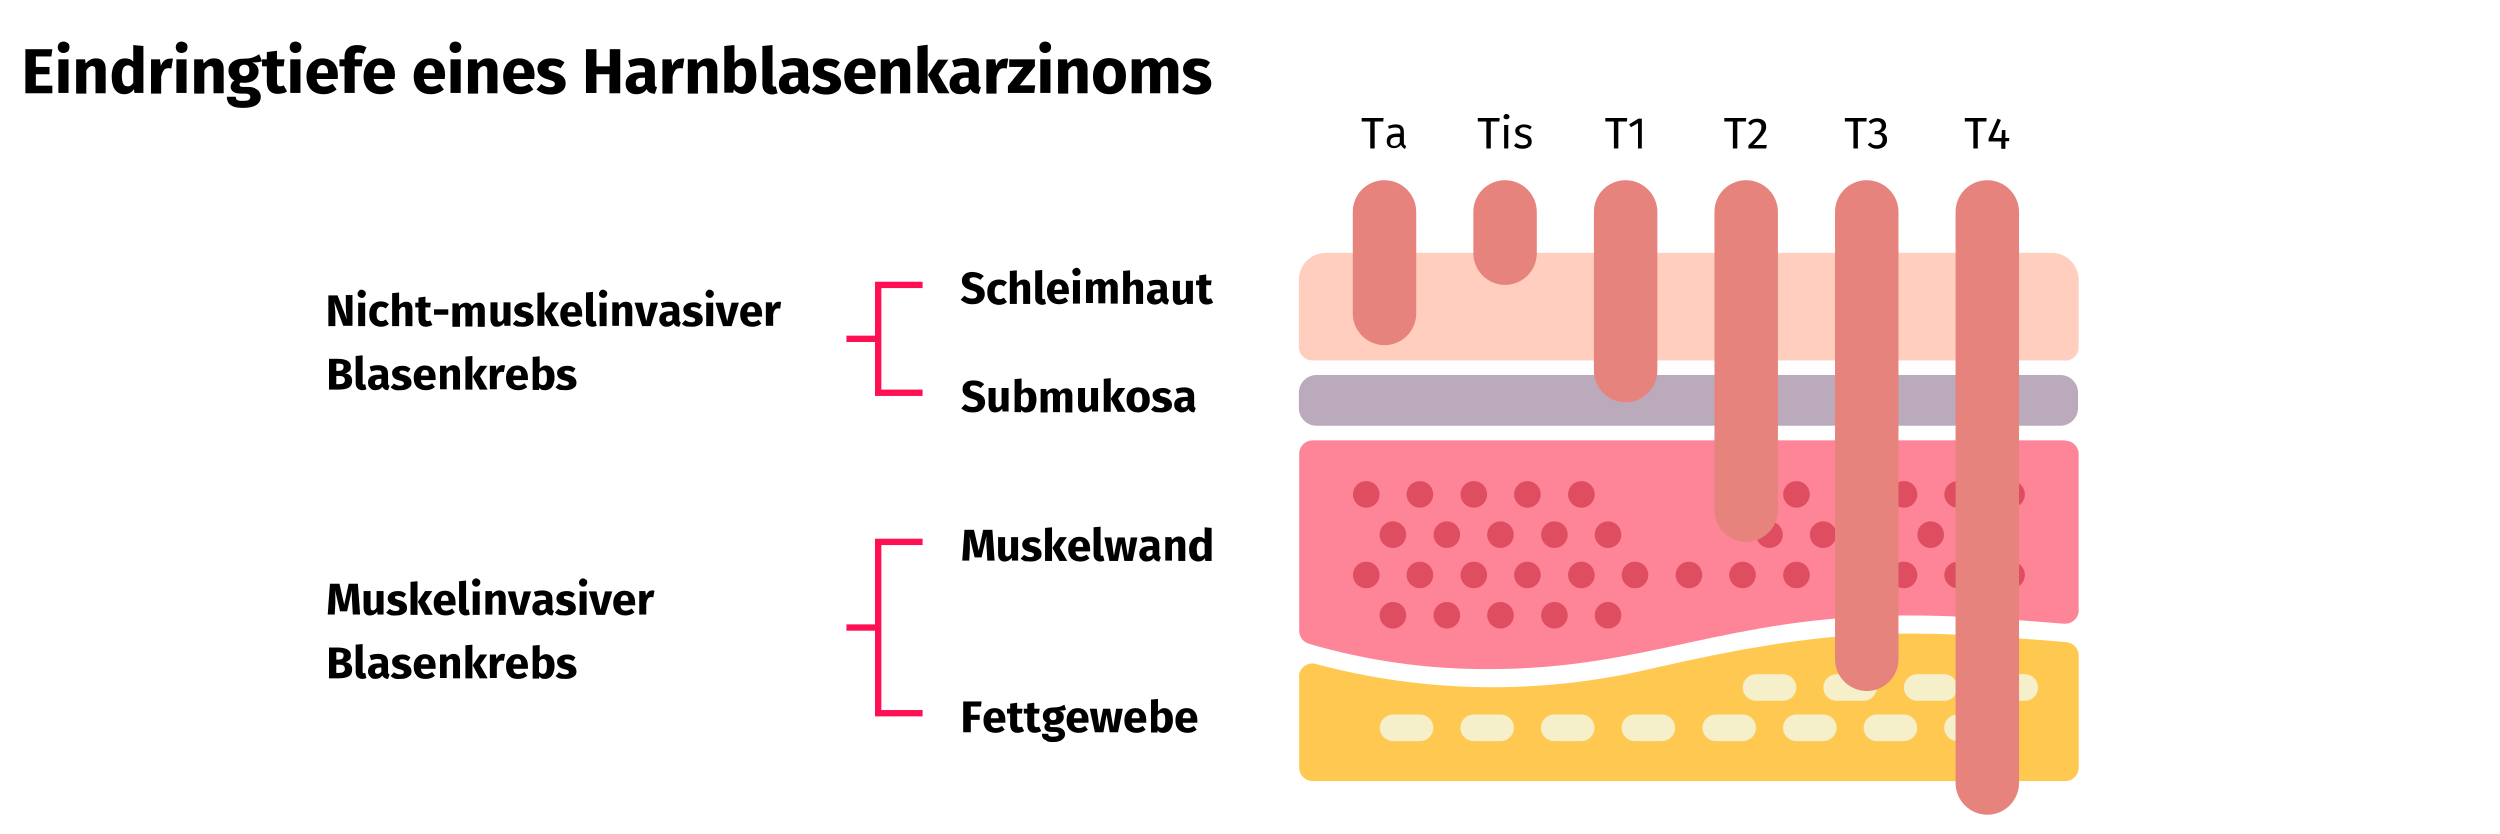<?xml version="1.0" encoding="UTF-8"?>
<svg xmlns="http://www.w3.org/2000/svg" xmlns:xlink="http://www.w3.org/1999/xlink" width="788px" height="263px" viewBox="0 0 788 263" version="1.1">
  <title>blasenkrebs-definition</title>
  <g id="Page-1" stroke="none" stroke-width="1" fill="none" fill-rule="evenodd">
    <g id="Illustrationen_Gürtelrose" transform="translate(-123, -24166)">
      <g id="blasenkrebs-definition" transform="translate(123, 24166)">
        <rect id="Rectangle" fill="#FFFFFF" x="0" y="0" width="788" height="263"></rect>
        <path d="M10.403,0 L777.597,0 C783.319,0 788,5.4 788,12 L788,251 C788,257.6 783.319,263 777.597,263 L10.403,263 C4.681,263 0,257.6 0,251 L0,12 C0,5.4 4.681,0 10.403,0 Z" id="Mask" fill="#FFFFFF"></path>
        <polyline id="Path-2-Copy-6" stroke="#FF1053" stroke-width="2" points="290.8 224.8 276.8 224.8 276.8 197.8 266.8 197.8 276.8 197.8 276.8 170.8 290.8 170.8"></polyline>
        <polyline id="Path-2-Copy-7" stroke="#FF1053" stroke-width="2" points="290.8 123.8 276.8 123.8 276.8 106.8 266.8 106.8 276.8 106.8 276.8 89.8 290.8 89.8"></polyline>
        <path d="M105.7,102.8 L105.7,99.2 C105.7,98.4 105.7,97.8 105.6,97.2 C105.5,96.6 105.5,96 105.4,95.2 L105.4,95.2 L108.2,102.7 L111.1,102.7 L111.1,93 L109,93 L109,97 C109,98.1 109.1,99.3 109.3,100.6 L109.3,100.6 L106.4,93.1 L103.5,93.1 L103.5,102.8 L105.7,102.8 Z M114,93.9 C114.4,93.9 114.7,93.8 114.9,93.5 C115.1,93.2 115.3,93 115.3,92.6 C115.3,92.2 115.2,91.9 114.9,91.7 C114.6,91.5 114.3,91.3 114,91.3 C113.6,91.3 113.3,91.4 113.1,91.7 C112.9,92 112.7,92.2 112.7,92.6 C112.7,93 112.8,93.3 113.1,93.5 C113.4,93.7 113.6,93.9 114,93.9 Z M115.1,102.8 L115.1,95.4 L112.9,95.4 L112.9,102.8 L115.1,102.8 Z M120.1,103 C121,103 121.9,102.7 122.6,102.1 L122.6,102.1 L121.6,100.7 C121.3,100.9 121.1,101 120.9,101.1 C120.7,101.2 120.5,101.2 120.2,101.2 C119.7,101.2 119.4,101 119.1,100.7 C118.8,100.4 118.7,99.8 118.7,99 C118.7,98.2 118.8,97.6 119.1,97.2 C119.4,96.8 119.7,96.7 120.2,96.7 C120.7,96.7 121.1,96.9 121.6,97.2 L121.6,97.2 L122.6,95.9 C122.2,95.6 121.8,95.4 121.4,95.2 C121,95.1 120.5,95 120,95 C119.3,95 118.6,95.2 118.1,95.5 C117.5,95.8 117.1,96.3 116.8,96.9 C116.5,97.5 116.4,98.2 116.4,99 C116.4,99.8 116.5,100.5 116.8,101.1 C117.1,101.7 117.5,102.1 118.1,102.5 C118.7,102.8 119.4,103 120.1,103 Z M125.8,102.8 L125.8,97.7 C126.2,97.1 126.6,96.7 127.1,96.7 C127.3,96.7 127.5,96.8 127.6,96.9 C127.7,97 127.8,97.3 127.8,97.7 L127.8,97.7 L127.8,102.8 L130,102.8 L130,97.4 C130,96.7 129.8,96.1 129.5,95.7 C129.2,95.3 128.6,95.1 128,95.1 C127.6,95.1 127.2,95.2 126.8,95.4 C126.4,95.6 126.1,95.8 125.8,96.2 L125.8,96.2 L125.8,92.2 L123.6,92.4 L123.6,102.8 L125.8,102.8 Z M134.3,103 C134.7,103 135,102.9 135.4,102.8 C135.8,102.7 136.1,102.6 136.3,102.4 L136.3,102.4 L135.6,101 C135.3,101.2 135.1,101.2 134.8,101.2 C134.6,101.2 134.4,101.1 134.3,101 C134.2,100.9 134.1,100.6 134.1,100.3 L134.1,100.3 L134.1,96.9 L135.6,96.9 L135.8,95.4 L134.1,95.4 L134.1,93.5 L131.9,93.8 L131.9,95.4 L130.9,95.4 L130.9,96.9 L131.9,96.9 L131.9,100.3 C131.9,102.1 132.7,103 134.3,103 Z M141.3,99.2 L141.3,97.5 L136.8,97.5 L136.8,99.2 L141.3,99.2 Z M145,102.8 L145,97.7 C145.2,97.4 145.3,97.1 145.5,97 C145.7,96.8 145.9,96.8 146.1,96.8 C146.5,96.8 146.7,97.1 146.7,97.8 L146.7,97.8 L146.7,102.9 L148.9,102.9 L148.9,97.8 C149.1,97.5 149.2,97.2 149.4,97.1 C149.6,96.9 149.8,96.9 150,96.9 C150.4,96.9 150.6,97.2 150.6,97.9 L150.6,97.9 L150.6,103 L152.8,103 L152.8,97.6 C152.8,96.9 152.6,96.4 152.3,96 C151.9,95.6 151.5,95.4 150.9,95.4 C150.4,95.4 150,95.5 149.7,95.7 C149.3,95.9 149,96.2 148.7,96.6 C148.6,96.2 148.3,95.9 148,95.7 C147.7,95.5 147.3,95.4 146.9,95.4 C146.5,95.4 146.1,95.5 145.7,95.7 C145.3,95.9 145,96.2 144.7,96.5 L144.7,96.5 L144.5,95.6 L142.6,95.6 L142.6,103 L145,103 L145,102.8 Z M156.6,103 C157.6,103 158.3,102.6 158.9,101.8 L158.9,101.8 L159,102.7 L160.9,102.7 L160.9,95.3 L158.7,95.3 L158.7,100.5 C158.4,101.1 158,101.4 157.5,101.4 C157.3,101.4 157.1,101.3 157,101.2 C156.9,101.1 156.8,100.8 156.8,100.4 L156.8,100.4 L156.8,95.3 L154.6,95.3 L154.6,100.6 C154.6,101.3 154.8,101.9 155.1,102.3 C155.4,102.8 155.9,103 156.6,103 Z M164.9,103 C165.5,103 166.1,102.9 166.6,102.7 C167.1,102.5 167.5,102.2 167.8,101.9 C168.1,101.6 168.2,101.1 168.2,100.6 C168.2,100 168,99.5 167.6,99.1 C167.2,98.7 166.6,98.4 165.9,98.2 C165.5,98.1 165.1,98 164.9,97.9 C164.7,97.8 164.5,97.7 164.5,97.6 C164.4,97.5 164.4,97.4 164.4,97.3 C164.4,97.1 164.5,97 164.6,96.9 C164.8,96.8 165,96.8 165.3,96.8 C165.9,96.8 166.5,97 167.1,97.4 L167.1,97.4 L167.9,96.2 C167.5,95.9 167.1,95.7 166.7,95.5 C166.3,95.3 165.7,95.3 165.2,95.3 C164.6,95.3 164.1,95.4 163.6,95.6 C163.1,95.8 162.8,96.1 162.5,96.4 C162.3,96.7 162.1,97.1 162.1,97.6 C162.1,98.2 162.3,98.6 162.6,99 C163,99.4 163.5,99.7 164.3,99.9 C164.8,100 165.1,100.1 165.3,100.2 C165.5,100.3 165.7,100.4 165.7,100.5 C165.8,100.6 165.8,100.7 165.8,100.9 C165.8,101.1 165.7,101.3 165.5,101.4 C165.3,101.5 165,101.6 164.7,101.6 C164,101.6 163.4,101.4 162.7,100.9 L162.7,100.9 L161.6,102.1 C162,102.4 162.4,102.7 163,102.9 C163.7,102.9 164.3,103 164.9,103 Z M171.6,102.8 L171.6,92.1 L169.4,92.3 L169.4,102.7 L171.6,102.7 L171.6,102.8 Z M176.3,102.8 L173.9,98.6 L176.2,95.3 L173.9,95.3 L171.6,98.7 L173.8,102.8 L176.3,102.8 Z M180.4,103 C181.5,103 182.4,102.7 183.3,102 L183.3,102 L182.4,100.8 C182.1,101 181.8,101.2 181.5,101.3 C181.2,101.4 180.9,101.5 180.6,101.5 C180.1,101.5 179.7,101.4 179.4,101.1 C179.1,100.8 178.9,100.4 178.9,99.8 L178.9,99.8 L183.5,99.8 C183.5,99.6 183.5,99.3 183.5,99 C183.5,97.8 183.2,96.9 182.6,96.2 C182,95.5 181.2,95.2 180.1,95.2 C179.4,95.2 178.7,95.4 178.2,95.7 C177.7,96.1 177.3,96.5 177,97.1 C176.7,97.7 176.6,98.4 176.6,99.1 C176.6,100.3 176.9,101.2 177.6,102 C178.3,102.6 179.2,103 180.4,103 Z M181.4,98.4 L178.9,98.4 C178.9,97.8 179.1,97.3 179.3,97 C179.5,96.7 179.8,96.6 180.2,96.6 C181,96.6 181.4,97.1 181.4,98.4 L181.4,98.4 L181.4,98.4 Z M186.8,103 C187.3,103 187.7,102.9 188.1,102.7 L188.1,102.7 L187.7,101.1 C187.6,101.1 187.5,101.2 187.3,101.2 C187,101.2 186.9,101 186.9,100.7 L186.9,100.7 L186.9,92 L184.7,92.2 L184.7,100.7 C184.7,101.4 184.9,101.9 185.2,102.3 C185.6,102.8 186.1,103 186.8,103 Z M190.1,93.9 C190.5,93.9 190.8,93.8 191,93.5 C191.2,93.3 191.4,93 191.4,92.6 C191.4,92.2 191.3,91.9 191,91.7 C190.8,91.5 190.4,91.3 190.1,91.3 C189.7,91.3 189.4,91.4 189.2,91.7 C189,92 188.8,92.2 188.8,92.6 C188.8,93 188.9,93.3 189.2,93.5 C189.5,93.7 189.7,93.9 190.1,93.9 Z M191.2,102.8 L191.2,95.4 L189,95.4 L189,102.8 L191.2,102.8 Z M195.1,102.8 L195.1,97.7 C195.5,97.1 195.9,96.7 196.4,96.7 C196.6,96.7 196.8,96.8 196.9,96.9 C197,97 197.1,97.3 197.1,97.7 L197.1,97.7 L197.1,102.8 L199.3,102.8 L199.3,97.4 C199.3,96.7 199.1,96.1 198.8,95.7 C198.5,95.3 197.9,95.1 197.3,95.1 C196.8,95.1 196.4,95.2 196.1,95.4 C195.7,95.6 195.4,95.9 195.1,96.2 L195.1,96.2 L194.9,95.3 L193,95.3 L193,102.7 L195.1,102.7 L195.1,102.8 Z M205.1,102.8 L207.4,95.4 L205.1,95.4 L203.7,101.2 L202.4,95.4 L200,95.4 L202.4,102.8 L205.1,102.8 Z M210.1,103 C211.1,103 211.9,102.6 212.3,101.9 C212.5,102.3 212.7,102.5 213,102.7 C213.3,102.9 213.7,103 214.1,103 L214.1,103 L214.6,101.6 C214.4,101.5 214.3,101.4 214.2,101.3 C214.1,101.2 214.1,101 214.1,100.7 L214.1,100.7 L214.1,97.8 C214.1,96.9 213.9,96.3 213.4,95.8 C212.9,95.3 212.1,95.1 211.1,95.1 C210.7,95.1 210.2,95.1 209.7,95.2 C209.2,95.3 208.7,95.4 208.3,95.6 L208.3,95.6 L208.8,97.1 C209.2,97 209.5,96.9 209.9,96.8 C210.3,96.7 210.5,96.7 210.8,96.7 C211.3,96.7 211.6,96.8 211.8,96.9 C212,97.1 212.1,97.4 212.1,97.8 L212.1,97.8 L212.1,98.1 L211.3,98.1 C210.2,98.1 209.3,98.3 208.7,98.7 C208.1,99.1 207.8,99.7 207.8,100.6 C207.8,101.3 208,101.9 208.5,102.3 C208.8,102.8 209.4,103 210.1,103 Z M210.7,101.4 C210.4,101.4 210.2,101.3 210.1,101.2 C209.9,101 209.9,100.8 209.9,100.5 C209.9,100.1 210,99.9 210.3,99.7 C210.5,99.5 210.9,99.4 211.4,99.4 L211.4,99.4 L211.9,99.4 L211.9,100.7 C211.6,101.2 211.2,101.4 210.7,101.4 Z M218.2,103 C218.8,103 219.4,102.9 219.9,102.7 C220.4,102.5 220.8,102.2 221.1,101.9 C221.4,101.6 221.5,101.1 221.5,100.6 C221.5,100 221.3,99.5 220.9,99.1 C220.5,98.7 219.9,98.4 219.2,98.2 C218.8,98.1 218.4,98 218.2,97.9 C218,97.8 217.8,97.7 217.8,97.6 C217.7,97.5 217.7,97.4 217.7,97.3 C217.7,97.1 217.8,97 217.9,96.9 C218,96.8 218.3,96.8 218.6,96.8 C219.2,96.8 219.8,97 220.4,97.4 L220.4,97.4 L221.2,96.2 C220.8,95.9 220.4,95.7 220,95.5 C219.5,95.3 219,95.3 218.5,95.3 C217.9,95.3 217.4,95.4 216.9,95.6 C216.4,95.8 216.1,96.1 215.8,96.4 C215.5,96.7 215.4,97.1 215.4,97.6 C215.4,98.2 215.6,98.6 215.9,99 C216.3,99.4 216.8,99.7 217.6,99.9 C218.1,100 218.4,100.1 218.6,100.2 C218.8,100.3 219,100.4 219,100.5 C219.1,100.6 219.1,100.7 219.1,100.9 C219.1,101.1 219,101.3 218.8,101.4 C218.6,101.5 218.3,101.6 218,101.6 C217.3,101.6 216.7,101.4 216,100.9 L216,100.9 L214.9,102.1 C215.3,102.4 215.7,102.7 216.3,102.9 C217,102.9 217.5,103 218.2,103 Z M223.7,93.9 C224.1,93.9 224.4,93.8 224.6,93.5 C224.8,93.3 225,93 225,92.6 C225,92.2 224.9,91.9 224.6,91.7 C224.4,91.5 224,91.3 223.7,91.3 C223.3,91.3 223,91.4 222.8,91.7 C222.6,92 222.4,92.2 222.4,92.6 C222.4,93 222.5,93.3 222.8,93.5 C223.1,93.7 223.3,93.9 223.7,93.9 Z M224.8,102.8 L224.8,95.4 L222.6,95.4 L222.6,102.8 L224.8,102.8 Z M230.6,102.8 L232.9,95.4 L230.6,95.4 L229.2,101.2 L227.9,95.4 L225.5,95.4 L227.9,102.8 L230.6,102.8 Z M237.1,103 C238.2,103 239.1,102.7 240,102 L240,102 L239.1,100.8 C238.8,101 238.5,101.2 238.2,101.3 C237.9,101.4 237.6,101.5 237.3,101.5 C236.8,101.5 236.4,101.4 236.1,101.1 C235.8,100.8 235.6,100.4 235.6,99.8 L235.6,99.8 L240.2,99.8 C240.2,99.6 240.2,99.3 240.2,99 C240.2,97.8 239.9,96.9 239.3,96.2 C238.7,95.5 237.9,95.2 236.8,95.2 C236.1,95.2 235.4,95.4 234.9,95.7 C234.4,96.1 234,96.5 233.7,97.1 C233.4,97.7 233.3,98.4 233.3,99.1 C233.3,100.3 233.6,101.2 234.3,102 C234.9,102.6 235.9,103 237.1,103 Z M238,98.4 L235.5,98.4 C235.5,97.8 235.7,97.3 235.9,97 C236.1,96.7 236.4,96.6 236.8,96.6 C237.6,96.6 238,97.1 238,98.4 L238,98.4 L238,98.4 Z M243.7,102.8 L243.7,99.1 C243.8,98.5 244,98 244.2,97.7 C244.4,97.4 244.8,97.2 245.2,97.2 C245.4,97.2 245.6,97.2 245.9,97.3 L245.9,97.3 L246.2,95.2 C246,95.1 245.7,95.1 245.5,95.1 C245.1,95.1 244.7,95.2 244.3,95.5 C244,95.8 243.7,96.2 243.5,96.7 L243.5,96.7 L243.3,95.3 L241.4,95.3 L241.4,102.7 L243.7,102.7 L243.7,102.8 Z M106.8,122.8 C108.1,122.8 109.2,122.6 109.9,122.2 C110.6,121.8 111,121 111,120 C111,119.3 110.8,118.8 110.4,118.4 C110,118 109.5,117.8 108.8,117.7 C109.3,117.6 109.7,117.3 110.1,117 C110.5,116.7 110.6,116.2 110.6,115.6 C110.6,114.7 110.2,114.1 109.5,113.7 C108.8,113.3 107.7,113.1 106.4,113.1 L106.4,113.1 L103.7,113.1 L103.7,122.8 L106.8,122.8 Z M106.8,116.9 L106,116.9 L106,114.6 L106.7,114.6 C107.3,114.6 107.7,114.7 107.9,114.8 C108.1,114.9 108.3,115.2 108.3,115.6 C108.3,116.5 107.8,116.9 106.8,116.9 L106.8,116.9 Z M106.8,121.1 L106,121.1 L106,118.5 L107,118.5 C108.1,118.5 108.7,118.9 108.7,119.8 C108.7,120.3 108.5,120.6 108.2,120.8 C107.9,121 107.4,121.1 106.8,121.1 L106.8,121.1 Z M114.2,123 C114.7,123 115.1,122.9 115.5,122.7 L115.5,122.7 L115.1,121.1 C115,121.1 114.9,121.2 114.7,121.2 C114.4,121.2 114.3,121 114.3,120.7 L114.3,120.7 L114.3,112 L112.1,112.2 L112.1,120.7 C112.1,121.4 112.3,121.9 112.6,122.3 C113.1,122.8 113.6,123 114.2,123 Z M118.3,123 C119.3,123 120.1,122.6 120.5,121.9 C120.7,122.3 120.9,122.5 121.2,122.7 C121.5,122.9 121.9,123 122.3,123 L122.3,123 L122.8,121.6 C122.6,121.5 122.5,121.4 122.4,121.3 C122.3,121.2 122.3,121 122.3,120.7 L122.3,120.7 L122.3,117.8 C122.3,116.9 122.1,116.3 121.6,115.8 C121.1,115.4 120.3,115.1 119.3,115.1 C118.9,115.1 118.4,115.1 117.9,115.2 C117.4,115.3 116.9,115.4 116.5,115.6 L116.5,115.6 L117,117.1 C117.4,117 117.7,116.9 118.1,116.8 C118.4,116.7 118.7,116.7 119,116.7 C119.5,116.7 119.8,116.8 120,116.9 C120.2,117.1 120.3,117.4 120.3,117.8 L120.3,117.8 L120.3,118.1 L119.5,118.1 C118.4,118.1 117.5,118.3 116.9,118.7 C116.3,119.1 116,119.7 116,120.6 C116,121.3 116.2,121.9 116.7,122.3 C117,122.8 117.6,123 118.3,123 Z M119,121.4 C118.7,121.4 118.5,121.3 118.4,121.2 C118.2,121 118.2,120.8 118.2,120.5 C118.2,120.1 118.3,119.9 118.6,119.7 C118.8,119.5 119.2,119.4 119.7,119.4 L119.7,119.4 L120.2,119.4 L120.2,120.7 C119.9,121.2 119.5,121.4 119,121.4 Z M126.4,123 C127,123 127.6,122.9 128.1,122.7 C128.6,122.5 129,122.2 129.3,121.9 C129.6,121.6 129.7,121.1 129.7,120.6 C129.7,120 129.5,119.5 129.1,119.1 C128.7,118.7 128.1,118.4 127.4,118.2 C127,118.1 126.6,118 126.4,117.9 C126.2,117.8 126,117.7 126,117.6 C125.9,117.5 125.9,117.4 125.9,117.3 C125.9,117.1 126,117 126.1,116.9 C126.3,116.8 126.5,116.8 126.8,116.8 C127.4,116.8 128,117 128.6,117.4 L128.6,117.4 L129.4,116.2 C129,115.9 128.6,115.7 128.2,115.5 C127.7,115.3 127.2,115.3 126.7,115.3 C126.1,115.3 125.6,115.4 125.1,115.6 C124.6,115.8 124.3,116.1 124,116.4 C123.7,116.7 123.6,117.1 123.6,117.6 C123.6,118.2 123.8,118.6 124.1,119 C124.4,119.4 125,119.7 125.8,119.9 C126.3,120 126.6,120.1 126.8,120.2 C127,120.3 127.2,120.4 127.2,120.5 C127.3,120.6 127.3,120.7 127.3,120.9 C127.3,121.1 127.2,121.3 127,121.4 C126.8,121.5 126.5,121.6 126.2,121.6 C125.5,121.6 124.9,121.4 124.2,120.9 L124.2,120.9 L123.1,122.1 C123.5,122.4 123.9,122.7 124.5,122.9 C125.1,123.1 125.8,123 126.4,123 Z M134.2,123 C135.3,123 136.2,122.7 137.1,122 L137.1,122 L136.2,120.8 C135.9,121 135.6,121.2 135.3,121.3 C135,121.4 134.7,121.5 134.4,121.5 C133.9,121.5 133.5,121.4 133.2,121.1 C132.9,120.8 132.7,120.4 132.7,119.8 L132.7,119.8 L137.3,119.8 C137.3,119.6 137.3,119.3 137.3,119 C137.3,117.8 137,116.9 136.4,116.2 C135.8,115.5 135,115.2 133.9,115.2 C133.2,115.2 132.5,115.4 132,115.7 C131.5,116.1 131.1,116.5 130.8,117.1 C130.5,117.7 130.4,118.4 130.4,119.1 C130.4,120.3 130.7,121.2 131.4,122 C132.1,122.6 133,123 134.2,123 Z M135.2,118.4 L132.7,118.4 C132.7,117.8 132.9,117.3 133.1,117 C133.3,116.7 133.6,116.6 134,116.6 C134.8,116.6 135.2,117.1 135.2,118.4 L135.2,118.4 L135.2,118.4 Z M140.8,122.8 L140.8,117.7 C141.2,117.1 141.6,116.7 142.1,116.7 C142.3,116.7 142.5,116.8 142.6,116.9 C142.7,117 142.8,117.3 142.8,117.7 L142.8,117.7 L142.8,122.8 L145,122.8 L145,117.4 C145,116.7 144.8,116.1 144.5,115.7 C144.1,115.3 143.6,115.1 143,115.1 C142.5,115.1 142.1,115.2 141.8,115.4 C141.4,115.6 141.1,115.9 140.8,116.2 L140.8,116.2 L140.6,115.3 L138.7,115.3 L138.7,122.7 L140.8,122.7 L140.8,122.8 Z M148.9,122.8 L148.9,112.2 L146.7,112.4 L146.7,122.8 L148.9,122.8 L148.9,122.8 Z M153.7,122.8 L151.3,118.6 L153.6,115.3 L151.3,115.3 L149,118.7 L151.2,122.8 L153.7,122.8 Z M156.6,122.8 L156.6,119.1 C156.7,118.5 156.9,118 157.1,117.7 C157.3,117.4 157.7,117.2 158.1,117.2 C158.3,117.2 158.5,117.2 158.8,117.3 L158.8,117.3 L159.2,115.2 C159,115.1 158.7,115.1 158.5,115.1 C158.1,115.1 157.7,115.2 157.3,115.5 C157,115.8 156.7,116.2 156.5,116.7 L156.5,116.7 L156.3,115.3 L154.4,115.3 L154.4,122.7 L156.6,122.7 L156.6,122.8 Z M163.3,123 C164.4,123 165.3,122.7 166.2,122 L166.2,122 L165.3,120.8 C165,121 164.7,121.2 164.4,121.3 C164.1,121.4 163.8,121.5 163.5,121.5 C163,121.5 162.6,121.4 162.3,121.1 C162,120.8 161.8,120.4 161.8,119.8 L161.8,119.8 L166.4,119.8 C166.4,119.6 166.4,119.3 166.4,119 C166.4,117.8 166.1,116.9 165.5,116.2 C164.9,115.5 164.1,115.2 163,115.2 C162.3,115.2 161.6,115.4 161.1,115.7 C160.6,116.1 160.2,116.5 159.9,117.1 C159.6,117.7 159.5,118.4 159.5,119.1 C159.5,120.3 159.8,121.2 160.5,122 C161.2,122.6 162.1,123 163.3,123 Z M164.3,118.4 L161.8,118.4 C161.8,117.8 162,117.3 162.2,117 C162.4,116.7 162.7,116.6 163.1,116.6 C163.9,116.6 164.3,117.1 164.3,118.4 L164.3,118.4 L164.3,118.4 Z M171.8,123 C172.4,123 172.9,122.8 173.4,122.5 C173.9,122.2 174.2,121.7 174.4,121.1 C174.6,120.5 174.8,119.8 174.8,119.1 C174.8,117.8 174.6,116.9 174.1,116.2 C173.6,115.5 172.9,115.2 172.1,115.2 C171.7,115.2 171.3,115.3 171,115.5 C170.6,115.7 170.4,115.9 170.1,116.2 L170.1,116.2 L170.1,112.3 L167.9,112.5 L167.9,122.9 L169.9,122.9 L170,122.2 C170.2,122.5 170.5,122.7 170.8,122.9 C171,122.9 171.4,123 171.8,123 Z M171.1,121.4 C170.9,121.4 170.6,121.3 170.4,121.2 C170.2,121.1 170,120.9 169.9,120.7 L169.9,120.7 L169.9,117.6 C170.2,117 170.7,116.7 171.2,116.7 C171.6,116.7 171.9,116.9 172.1,117.2 C172.3,117.5 172.4,118.1 172.4,119 C172.4,120.6 172,121.4 171.1,121.4 Z M178.4,123 C179,123 179.6,122.9 180.1,122.7 C180.6,122.5 181,122.2 181.3,121.9 C181.6,121.6 181.7,121.1 181.7,120.6 C181.7,120 181.5,119.5 181.1,119.1 C180.7,118.7 180.1,118.4 179.4,118.2 C179,118.1 178.6,118 178.4,117.9 C178.2,117.8 178,117.7 178,117.6 C177.9,117.5 177.9,117.4 177.9,117.3 C177.9,117.1 178,117 178.1,116.9 C178.2,116.8 178.5,116.8 178.8,116.8 C179.4,116.8 180,117 180.6,117.4 L180.6,117.4 L181.4,116.2 C181,115.9 180.6,115.7 180.2,115.5 C179.8,115.3 179.2,115.3 178.7,115.3 C178.1,115.3 177.6,115.4 177.1,115.6 C176.6,115.8 176.3,116.1 176,116.4 C175.7,116.7 175.6,117.1 175.6,117.6 C175.6,118.2 175.8,118.6 176.1,119 C176.5,119.4 177,119.7 177.8,119.9 C178.3,120 178.6,120.1 178.8,120.2 C179,120.3 179.2,120.4 179.2,120.5 C179.3,120.6 179.3,120.7 179.3,120.9 C179.3,121.1 179.2,121.3 179,121.4 C178.8,121.5 178.5,121.6 178.2,121.6 C177.5,121.6 176.9,121.4 176.2,120.9 L176.2,120.9 L175.1,122.1 C175.5,122.4 175.9,122.7 176.5,122.9 C177.2,122.9 177.8,123 178.4,123 Z" id="Nicht-muskelinvasiverBlasenkrebs" fill="#000000" fill-rule="nonzero"></path>
        <path d="M433.3,46.8 L433.3,38.3 L436,38.3 L436.1,37.2 L429.2,37.2 L429.2,38.3 L431.9,38.3 L431.9,46.8 L433.3,46.8 Z M442.9,46.9 L443.2,46 C443,45.9 442.8,45.8 442.7,45.7 C442.6,45.6 442.5,45.3 442.5,45 L442.5,45 L442.5,41.6 C442.5,40.8 442.3,40.2 441.9,39.8 C441.5,39.4 440.8,39.2 440,39.2 C439.2,39.2 438.4,39.4 437.5,39.7 L437.5,39.7 L437.8,40.6 C438.6,40.3 439.2,40.2 439.8,40.2 C440.3,40.2 440.7,40.3 441,40.5 C441.3,40.7 441.4,41.1 441.4,41.6 L441.4,41.6 L441.4,42.1 L440.3,42.1 C439.3,42.1 438.5,42.3 437.9,42.7 C437.3,43.1 437.1,43.7 437.1,44.5 C437.1,45.2 437.3,45.7 437.7,46.1 C438.1,46.5 438.7,46.7 439.4,46.7 C440.4,46.7 441.1,46.3 441.6,45.6 C441.7,46 441.9,46.2 442.1,46.4 C442.3,46.6 442.5,46.9 442.9,46.9 L442.9,46.9 Z M439.5,46 C439.1,46 438.8,45.9 438.5,45.7 C438.3,45.5 438.2,45.1 438.2,44.7 C438.2,43.7 438.9,43.2 440.2,43.2 L440.2,43.2 L441.2,43.2 L441.2,44.9 C440.8,45.6 440.3,46 439.5,46 Z" id="Ta" fill="#000000" fill-rule="nonzero"></path>
        <path d="M469.9,46.8 L469.9,38.3 L472.6,38.3 L472.7,37.2 L465.8,37.2 L465.8,38.3 L468.5,38.3 L468.5,46.8 L469.9,46.8 Z M474.8,37.6 C475.1,37.6 475.3,37.5 475.5,37.4 C475.7,37.2 475.8,37 475.8,36.8 C475.8,36.5 475.7,36.3 475.5,36.2 C475.3,36 475.1,35.9 474.8,35.9 C474.5,35.9 474.3,36 474.2,36.2 C474,36.4 473.9,36.6 473.9,36.8 C473.9,37.1 474,37.3 474.2,37.4 C474.3,37.5 474.5,37.6 474.8,37.6 Z M475.4,46.8 L475.4,39.4 L474.1,39.4 L474.1,46.8 L475.4,46.8 Z M479.9,46.9 C480.7,46.9 481.4,46.7 482,46.3 C482.6,45.9 482.8,45.4 482.8,44.6 C482.8,44 482.6,43.5 482.2,43.1 C481.8,42.7 481.2,42.5 480.4,42.3 C479.8,42.1 479.4,42 479.2,41.8 C479,41.6 478.9,41.4 478.9,41.1 C478.9,40.8 479,40.6 479.3,40.4 C479.5,40.2 479.9,40.1 480.3,40.1 C480.6,40.1 481,40.2 481.3,40.3 C481.6,40.4 481.9,40.6 482.3,40.8 L482.3,40.8 L482.8,40 C482.4,39.7 482.1,39.5 481.7,39.4 C481.3,39.3 480.8,39.2 480.3,39.2 C479.8,39.2 479.3,39.3 478.9,39.5 C478.5,39.7 478.2,39.9 477.9,40.2 C477.7,40.5 477.6,40.9 477.6,41.2 C477.6,41.7 477.8,42.2 478.1,42.5 C478.5,42.8 479,43.1 479.8,43.3 C480.3,43.4 480.7,43.6 480.9,43.7 C481.2,43.8 481.3,44 481.4,44.1 C481.5,44.3 481.6,44.5 481.6,44.7 C481.6,45 481.5,45.3 481.2,45.5 C480.9,45.7 480.5,45.8 480,45.8 C479.2,45.8 478.6,45.6 477.9,45.1 L477.9,45.1 L477.2,45.9 C477.8,46.6 478.8,46.9 479.9,46.9 Z" id="Tis" fill="#000000" fill-rule="nonzero"></path>
        <path d="M510.1,46.8 L510.1,38.3 L512.8,38.3 L512.9,37.2 L506,37.2 L506,38.3 L508.7,38.3 L508.7,46.8 L510.1,46.8 Z M517.5,46.8 L517.5,37.4 L516.4,37.4 L513.5,39.2 L514.1,40.1 L516.3,38.8 L516.3,46.8 L517.5,46.8 Z" id="T1" fill="#000000" fill-rule="nonzero"></path>
        <path d="M547.6,46.8 L547.6,38.3 L550.3,38.3 L550.4,37.2 L543.5,37.2 L543.5,38.3 L546.2,38.3 L546.2,46.8 L547.6,46.8 Z M556.7,46.8 L556.9,45.7 L552.7,45.7 C553.8,44.6 554.6,43.8 555.1,43.2 C555.6,42.6 556,42 556.3,41.5 C556.6,41 556.7,40.4 556.7,39.9 C556.7,39.4 556.6,39 556.4,38.6 C556.2,38.2 555.8,37.9 555.4,37.7 C555,37.5 554.5,37.4 553.9,37.4 C553.3,37.4 552.8,37.5 552.3,37.7 C551.8,37.9 551.4,38.3 551,38.8 L551,38.8 L551.8,39.5 C552.1,39.1 552.4,38.9 552.7,38.7 C553,38.5 553.3,38.5 553.7,38.5 C554.2,38.5 554.5,38.6 554.8,38.9 C555.1,39.2 555.2,39.6 555.2,40 C555.2,40.5 555.1,41 554.9,41.4 C554.7,41.8 554.3,42.4 553.8,43 C553.3,43.6 552.4,44.6 551.1,45.8 L551.1,45.8 L551.1,46.8 L556.7,46.8 Z" id="T2" fill="#000000" fill-rule="nonzero"></path>
        <path d="M585.6,46.8 L585.6,38.3 L588.3,38.3 L588.4,37.2 L581.5,37.2 L581.5,38.3 L584.2,38.3 L584.2,46.8 L585.6,46.8 Z M591.6,46.9 C592.2,46.9 592.8,46.8 593.3,46.5 C593.8,46.3 594.2,45.9 594.4,45.5 C594.7,45.1 594.8,44.6 594.8,44 C594.8,43.3 594.6,42.8 594.2,42.4 C593.8,42 593.3,41.8 592.7,41.7 C593.3,41.6 593.7,41.3 594,41 C594.3,40.6 594.5,40.2 594.5,39.6 C594.5,39.2 594.4,38.8 594.2,38.4 C594,38 593.7,37.7 593.2,37.5 C592.8,37.3 592.3,37.2 591.7,37.2 C590.7,37.2 589.8,37.6 589,38.3 L589,38.3 L589.7,39.1 C590,38.8 590.3,38.6 590.6,38.5 C590.9,38.4 591.2,38.3 591.6,38.3 C592.1,38.3 592.5,38.4 592.7,38.7 C593,39 593.1,39.3 593.1,39.7 C593.1,40.2 592.9,40.6 592.6,40.9 C592.3,41.2 591.9,41.3 591.4,41.3 L591.4,41.3 L591,41.3 L590.8,42.3 L591.5,42.3 C592.1,42.3 592.6,42.4 592.9,42.7 C593.2,43 593.4,43.4 593.4,44 C593.4,44.6 593.2,45 592.9,45.3 C592.6,45.6 592.1,45.8 591.5,45.8 C591.1,45.8 590.8,45.7 590.4,45.6 C590.1,45.5 589.8,45.2 589.5,44.9 L589.5,44.9 L588.7,45.6 C589.1,46 589.5,46.3 589.9,46.5 C590.5,46.8 591,46.9 591.6,46.9 Z" id="T3" fill="#000000" fill-rule="nonzero"></path>
        <path d="M623.4,46.8 L623.4,38.3 L626.1,38.3 L626.2,37.2 L619.3,37.2 L619.3,38.3 L622,38.3 L622,46.8 L623.4,46.8 Z M632.1,46.8 L632.1,44.5 L633.3,44.5 L633.3,43.5 L632.1,43.5 L632.1,41 L631,41 L630.9,43.5 L628.2,43.5 L630.7,37.8 L629.6,37.4 L626.8,43.7 L626.8,44.6 L630.8,44.6 L630.8,46.9 L632.1,46.9 L632.1,46.8 Z" id="T4" fill="#000000" fill-rule="nonzero"></path>
        <path d="M306.6,130 C307.4,130 308.1,129.9 308.7,129.6 C309.3,129.3 309.7,129 310,128.5 C310.3,128 310.5,127.5 310.5,126.9 C310.5,126.1 310.3,125.4 309.8,124.9 C309.3,124.4 308.6,124 307.6,123.7 C307.1,123.5 306.7,123.4 306.4,123.3 C306.1,123.2 306,123.1 305.9,122.9 C305.8,122.8 305.7,122.6 305.7,122.4 C305.7,122.1 305.8,121.9 306,121.7 C306.2,121.5 306.6,121.5 307,121.5 C307.8,121.5 308.5,121.8 309.1,122.3 L309.1,122.3 L310.2,121.1 C309.8,120.7 309.3,120.4 308.7,120.2 C308.2,120 307.5,119.9 306.8,119.9 C306.1,119.9 305.5,120 305,120.2 C304.5,120.4 304.1,120.8 303.8,121.2 C303.5,121.6 303.4,122.1 303.4,122.7 C303.4,123.4 303.6,124 304.1,124.5 C304.6,125 305.3,125.4 306.4,125.7 C306.9,125.8 307.2,126 307.5,126.1 C307.8,126.2 307.9,126.4 308,126.5 C308.1,126.7 308.2,126.9 308.2,127.1 C308.2,127.5 308.1,127.8 307.8,128 C307.5,128.2 307.1,128.3 306.7,128.3 C306.2,128.3 305.8,128.2 305.4,128.1 C305,127.9 304.6,127.7 304.2,127.4 L304.2,127.4 L303,128.7 C303.4,129.1 304,129.5 304.6,129.7 C305.1,129.9 305.8,130 306.6,130 Z M313.6,130 C314.6,130 315.3,129.6 315.9,128.8 L315.9,128.8 L316,129.7 L317.9,129.7 L317.9,122.3 L315.7,122.3 L315.7,127.5 C315.4,128.1 315,128.4 314.5,128.4 C314.3,128.4 314.1,128.3 314,128.2 C313.9,128.1 313.8,127.8 313.8,127.4 L313.8,127.4 L313.8,122.3 L311.6,122.3 L311.6,127.6 C311.6,128.3 311.8,128.9 312.1,129.3 C312.4,129.8 313,130 313.6,130 Z M323.7,130 C324.3,130 324.8,129.8 325.3,129.5 C325.8,129.2 326.1,128.7 326.3,128.1 C326.5,127.5 326.7,126.8 326.7,126.1 C326.7,124.8 326.5,123.9 326,123.2 C325.5,122.5 324.8,122.2 324,122.2 C323.6,122.2 323.2,122.3 322.9,122.5 C322.5,122.7 322.3,122.9 322,123.2 L322,123.2 L322,119.3 L319.8,119.5 L319.8,129.9 L321.8,129.9 L321.9,129.2 C322.1,129.5 322.4,129.7 322.7,129.9 C323,130.1 323.3,130 323.7,130 Z M323,128.4 C322.8,128.4 322.5,128.3 322.3,128.2 C322.1,128.1 321.9,127.9 321.8,127.7 L321.8,127.7 L321.8,124.6 C322.1,124 322.6,123.7 323.1,123.7 C323.5,123.7 323.8,123.9 324,124.2 C324.2,124.5 324.3,125.1 324.3,126 C324.3,127.6 323.9,128.4 323,128.4 Z M330.2,129.8 L330.2,124.7 C330.4,124.4 330.5,124.1 330.7,124 C330.9,123.8 331.1,123.8 331.3,123.8 C331.7,123.8 331.9,124.1 331.9,124.8 L331.9,124.8 L331.9,129.9 L334.1,129.9 L334.1,124.8 C334.3,124.5 334.4,124.2 334.6,124.1 C334.8,123.9 335,123.9 335.2,123.9 C335.6,123.9 335.8,124.2 335.8,124.9 L335.8,124.9 L335.8,130 L338,130 L338,124.6 C338,123.9 337.8,123.4 337.5,123 C337.1,122.6 336.7,122.4 336.1,122.4 C335.6,122.4 335.2,122.5 334.9,122.7 C334.5,122.9 334.2,123.2 333.9,123.6 C333.8,123.2 333.5,122.9 333.2,122.7 C332.9,122.5 332.5,122.4 332.1,122.4 C331.7,122.4 331.3,122.5 330.9,122.7 C330.6,122.9 330.2,123.2 329.9,123.5 L329.9,123.5 L329.7,122.6 L328,122.6 L328,130 L330.2,130 L330.2,129.8 Z M341.8,130 C342.8,130 343.5,129.6 344.1,128.8 L344.1,128.8 L344.2,129.7 L346.1,129.7 L346.1,122.3 L343.9,122.3 L343.9,127.5 C343.6,128.1 343.2,128.4 342.7,128.4 C342.5,128.4 342.3,128.3 342.2,128.2 C342.1,128.1 342,127.8 342,127.4 L342,127.4 L342,122.3 L339.8,122.3 L339.8,127.6 C339.8,128.3 340,128.9 340.3,129.3 C340.6,129.8 341.2,130 341.8,130 Z M350.1,129.8 L350.1,119.2 L347.9,119.4 L347.9,129.8 L350.1,129.8 Z M354.8,129.8 L352.4,125.6 L354.7,122.3 L352.4,122.3 L350.1,125.7 L352.3,129.8 L354.8,129.8 Z M358.8,130 C359.5,130 360.2,129.8 360.7,129.5 C361.2,129.2 361.7,128.7 362,128.1 C362.3,127.5 362.4,126.8 362.4,126 C362.4,124.7 362.1,123.8 361.4,123.1 C360.8,122.4 359.9,122.1 358.7,122.1 C358,122.1 357.3,122.3 356.8,122.6 C356.3,122.9 355.8,123.4 355.5,124 C355.2,124.6 355.1,125.3 355.1,126.1 C355.1,127.4 355.4,128.3 356.1,129 C356.8,129.7 357.7,130 358.8,130 Z M358.8,128.4 C358.3,128.4 358,128.2 357.8,127.8 C357.6,127.4 357.5,126.8 357.5,126 C357.5,125.2 357.6,124.6 357.8,124.2 C358,123.8 358.4,123.6 358.8,123.6 C359.3,123.6 359.6,123.8 359.8,124.2 C360,124.6 360.1,125.2 360.1,126 C360.1,126.8 360,127.4 359.8,127.8 C359.6,128.2 359.2,128.4 358.8,128.4 Z M366.1,130 C366.7,130 367.3,129.9 367.8,129.7 C368.3,129.5 368.7,129.2 369,128.9 C369.3,128.6 369.4,128.1 369.4,127.6 C369.4,127 369.2,126.5 368.8,126.1 C368.4,125.7 367.8,125.4 367.1,125.2 C366.7,125.1 366.3,125 366.1,124.9 C365.9,124.8 365.7,124.7 365.7,124.6 C365.6,124.5 365.6,124.4 365.6,124.3 C365.6,124.1 365.7,124 365.8,123.9 C365.9,123.8 366.2,123.8 366.5,123.8 C367.1,123.8 367.7,124 368.3,124.4 L368.3,124.4 L369.1,123.2 C368.7,122.9 368.3,122.7 367.9,122.5 C367.5,122.3 366.9,122.3 366.4,122.3 C365.8,122.3 365.3,122.4 364.8,122.6 C364.3,122.8 364,123.1 363.7,123.4 C363.4,123.7 363.3,124.1 363.3,124.6 C363.3,125.2 363.5,125.6 363.8,126 C364.2,126.4 364.7,126.7 365.5,126.9 C366,127 366.3,127.1 366.5,127.2 C366.7,127.3 366.9,127.4 366.9,127.5 C367,127.6 367,127.7 367,127.9 C367,128.1 366.9,128.3 366.7,128.4 C366.5,128.5 366.2,128.6 365.9,128.6 C365.2,128.6 364.6,128.4 363.9,127.9 L363.9,127.9 L362.8,129.1 C363.2,129.4 363.6,129.7 364.2,129.9 C364.9,129.9 365.4,130 366.1,130 Z M372.4,130 C373.4,130 374.2,129.6 374.6,128.9 C374.8,129.3 375,129.5 375.3,129.7 C375.6,129.9 376,130 376.4,130 L376.4,130 L376.9,128.6 C376.7,128.5 376.6,128.4 376.5,128.3 C376.4,128.2 376.4,128 376.4,127.7 L376.4,127.7 L376.4,124.8 C376.4,123.9 376.2,123.3 375.7,122.8 C375.2,122.4 374.4,122.1 373.4,122.1 C373,122.1 372.5,122.1 372,122.2 C371.5,122.3 371,122.4 370.6,122.6 L370.6,122.6 L371.1,124.1 C371.5,124 371.8,123.9 372.2,123.8 C372.6,123.7 372.8,123.7 373.1,123.7 C373.6,123.7 373.9,123.8 374.1,123.9 C374.3,124.1 374.4,124.4 374.4,124.8 L374.4,124.8 L374.4,125.1 L373.6,125.1 C372.5,125.1 371.6,125.3 371,125.7 C370.4,126.1 370.1,126.7 370.1,127.6 C370.1,128.3 370.3,128.9 370.8,129.3 C371.3,129.7 371.7,130 372.4,130 Z M373.1,128.4 C372.8,128.4 372.6,128.3 372.5,128.2 C372.3,128 372.3,127.8 372.3,127.5 C372.3,127.1 372.4,126.9 372.7,126.7 C372.9,126.5 373.3,126.4 373.8,126.4 L373.8,126.4 L374.3,126.4 L374.3,127.7 C374,128.2 373.6,128.4 373.1,128.4 Z" id="Submukosa" fill="#000000" fill-rule="nonzero"></path>
        <path d="M105.5,193.8 L105.7,190 C105.7,189.4 105.7,188.8 105.7,188.3 C105.7,187.6 105.7,186.8 105.6,186 L105.6,186 L107.2,192.7 L109.4,192.7 L110.9,186 C110.9,186.5 110.9,187 110.9,187.5 C110.9,188.2 110.9,189 111,189.9 L111,189.9 L111.2,193.7 L113.5,193.7 L112.8,184 L109.9,184 L108.5,190.6 L107,184 L104,184 L103.3,193.7 L105.5,193.7 L105.5,193.8 Z M116.6,194 C117.6,194 118.3,193.6 118.9,192.8 L118.9,192.8 L119,193.7 L120.9,193.7 L120.9,186.3 L118.7,186.3 L118.7,191.5 C118.4,192.1 118,192.4 117.5,192.4 C117.3,192.4 117.1,192.3 117,192.2 C116.9,192.1 116.8,191.8 116.8,191.4 L116.8,191.4 L116.8,186.3 L114.6,186.3 L114.6,191.6 C114.6,192.3 114.8,192.9 115.1,193.3 C115.4,193.8 116,194 116.6,194 Z M125,194 C125.6,194 126.2,193.9 126.7,193.7 C127.2,193.5 127.6,193.2 127.9,192.9 C128.2,192.5 128.3,192.1 128.3,191.6 C128.3,191 128.1,190.5 127.7,190.1 C127.3,189.7 126.7,189.4 126,189.2 C125.6,189.1 125.2,189 125,188.9 C124.8,188.8 124.6,188.7 124.6,188.6 C124.5,188.5 124.5,188.4 124.5,188.3 C124.5,188.1 124.6,188 124.7,187.9 C124.9,187.8 125.1,187.8 125.4,187.8 C126,187.8 126.6,188 127.2,188.4 L127.2,188.4 L128,187.2 C127.6,186.9 127.2,186.7 126.8,186.5 C126.3,186.3 125.8,186.3 125.3,186.3 C124.7,186.3 124.2,186.4 123.7,186.6 C123.2,186.8 122.9,187.1 122.6,187.4 C122.4,187.7 122.2,188.1 122.2,188.6 C122.2,189.2 122.4,189.6 122.7,190 C123.1,190.4 123.6,190.7 124.4,190.9 C124.9,191 125.2,191.1 125.4,191.2 C125.6,191.3 125.8,191.4 125.8,191.5 C125.9,191.6 125.9,191.7 125.9,191.9 C125.9,192.1 125.8,192.3 125.6,192.4 C125.4,192.5 125.1,192.6 124.8,192.6 C124.1,192.6 123.5,192.4 122.8,191.9 L122.8,191.9 L121.7,193.1 C122.1,193.4 122.5,193.7 123.1,193.9 C123.7,194.1 124.3,194 125,194 Z M131.6,193.8 L131.6,183.2 L129.4,183.4 L129.4,193.8 L131.6,193.8 Z M136.4,193.8 L134,189.6 L136.3,186.3 L134,186.3 L131.7,189.7 L133.9,193.8 L136.4,193.8 Z M140.5,194 C141.6,194 142.5,193.7 143.4,193 L143.4,193 L142.5,191.8 C142.2,192 141.9,192.2 141.6,192.3 C141.3,192.4 141,192.5 140.7,192.5 C140.2,192.5 139.8,192.4 139.5,192.1 C139.2,191.8 139,191.4 139,190.8 L139,190.8 L143.6,190.8 C143.6,190.6 143.6,190.3 143.6,190 C143.6,188.8 143.3,187.9 142.7,187.2 C142.1,186.5 141.3,186.2 140.2,186.2 C139.5,186.2 138.8,186.4 138.3,186.7 C137.8,187.1 137.4,187.5 137.1,188.1 C136.8,188.7 136.7,189.4 136.7,190.1 C136.7,191.3 137,192.2 137.7,193 C138.3,193.6 139.3,194 140.5,194 Z M141.4,189.4 L139,189.4 C139,188.8 139.2,188.3 139.4,188 C139.6,187.7 139.9,187.6 140.3,187.6 C141,187.6 141.4,188.1 141.4,189.4 L141.4,189.4 L141.4,189.4 Z M146.8,194 C147.3,194 147.7,193.9 148.1,193.7 L148.1,193.7 L147.7,192.1 C147.6,192.1 147.5,192.2 147.3,192.2 C147,192.2 146.9,192 146.9,191.7 L146.9,191.7 L146.9,183 L144.7,183.2 L144.7,191.7 C144.7,192.4 144.9,192.9 145.2,193.3 C145.7,193.8 146.2,194 146.8,194 Z M150.1,184.9 C150.5,184.9 150.8,184.8 151,184.5 C151.2,184.3 151.4,184 151.4,183.6 C151.4,183.2 151.3,182.9 151,182.7 C150.8,182.5 150.4,182.3 150.1,182.3 C149.8,182.3 149.4,182.4 149.2,182.7 C149,182.9 148.8,183.2 148.8,183.6 C148.8,184 148.9,184.3 149.2,184.5 C149.4,184.8 149.7,184.9 150.1,184.9 Z M151.2,193.8 L151.2,186.4 L149,186.4 L149,193.8 L151.2,193.8 Z M155.2,193.8 L155.2,188.7 C155.6,188.1 156,187.7 156.5,187.7 C156.7,187.7 156.9,187.8 157,187.9 C157.1,188 157.2,188.3 157.2,188.7 L157.2,188.7 L157.2,193.8 L159.4,193.8 L159.4,188.4 C159.4,187.7 159.2,187.1 158.9,186.7 C158.5,186.3 158,186.1 157.4,186.1 C156.9,186.1 156.5,186.2 156.2,186.4 C155.8,186.6 155.5,186.9 155.2,187.2 L155.2,187.2 L155,186.3 L153,186.3 L153,193.7 L155.2,193.7 L155.2,193.8 Z M165.1,193.8 L167.4,186.4 L165.1,186.4 L163.7,192.2 L162.4,186.4 L160,186.4 L162.4,193.8 L165.1,193.8 Z M170.1,194 C171.1,194 171.9,193.6 172.3,192.9 C172.5,193.3 172.7,193.5 173,193.7 C173.3,193.9 173.7,194 174.1,194 L174.1,194 L174.6,192.6 C174.4,192.5 174.3,192.4 174.2,192.3 C174.1,192.2 174.1,192 174.1,191.7 L174.1,191.7 L174.1,188.8 C174.1,187.9 173.9,187.3 173.4,186.8 C172.9,186.4 172.1,186.1 171.1,186.1 C170.7,186.1 170.2,186.1 169.7,186.2 C169.2,186.3 168.7,186.4 168.3,186.6 L168.3,186.6 L168.8,188.1 C169.2,188 169.5,187.9 169.9,187.8 C170.2,187.7 170.5,187.7 170.8,187.7 C171.3,187.7 171.6,187.8 171.8,187.9 C172,188 172.1,188.4 172.1,188.8 L172.1,188.8 L172.1,189.1 L171.3,189.1 C170.2,189.1 169.3,189.3 168.7,189.7 C168.1,190.1 167.8,190.8 167.8,191.6 C167.8,192.3 168,192.9 168.5,193.3 C168.8,193.8 169.4,194 170.1,194 Z M170.8,192.4 C170.5,192.4 170.3,192.3 170.2,192.2 C170,192 170,191.8 170,191.5 C170,191.1 170.1,190.9 170.4,190.7 C170.7,190.5 171,190.4 171.5,190.4 L171.5,190.4 L172,190.4 L172,191.7 C171.7,192.2 171.3,192.4 170.8,192.4 Z M178.2,194 C178.8,194 179.4,193.9 179.9,193.7 C180.4,193.5 180.8,193.2 181.1,192.9 C181.4,192.6 181.5,192.1 181.5,191.6 C181.5,191 181.3,190.5 180.9,190.1 C180.5,189.7 179.9,189.4 179.2,189.2 C178.8,189.1 178.4,189 178.2,188.9 C178,188.8 177.8,188.7 177.8,188.6 C177.8,188.5 177.7,188.4 177.7,188.3 C177.7,188.1 177.8,188 177.9,187.9 C178.1,187.8 178.3,187.8 178.6,187.8 C179.2,187.8 179.8,188 180.4,188.4 L180.4,188.4 L181.2,187.2 C180.8,186.9 180.4,186.7 180,186.5 C179.5,186.3 179,186.3 178.5,186.3 C177.9,186.3 177.4,186.4 176.9,186.6 C176.4,186.8 176.1,187.1 175.8,187.4 C175.6,187.7 175.4,188.1 175.4,188.6 C175.4,189.2 175.6,189.6 175.9,190 C176.3,190.4 176.8,190.7 177.6,190.9 C178.1,191 178.4,191.1 178.6,191.2 C178.8,191.3 179,191.4 179,191.5 C179.1,191.6 179.1,191.7 179.1,191.9 C179.1,192.1 179,192.3 178.8,192.4 C178.6,192.5 178.3,192.6 178,192.6 C177.3,192.6 176.7,192.4 176,191.9 L176,191.9 L174.9,193.1 C175.3,193.4 175.7,193.7 176.3,193.9 C177,193.9 177.6,194 178.2,194 Z M183.8,184.9 C184.2,184.9 184.5,184.8 184.7,184.5 C184.9,184.3 185.1,184 185.1,183.6 C185.1,183.2 185,182.9 184.7,182.7 C184.5,182.5 184.1,182.3 183.8,182.3 C183.5,182.3 183.1,182.4 182.9,182.7 C182.7,182.9 182.5,183.2 182.5,183.6 C182.5,184 182.6,184.3 182.9,184.5 C183.1,184.8 183.4,184.9 183.8,184.9 Z M184.9,193.8 L184.9,186.4 L182.7,186.4 L182.7,193.8 L184.9,193.8 Z M190.7,193.8 L193,186.4 L190.7,186.4 L189.3,192.2 L188,186.4 L185.6,186.4 L188,193.8 L190.7,193.8 Z M197.1,194 C198.2,194 199.1,193.7 200,193 L200,193 L199.1,191.8 C198.8,192 198.5,192.2 198.2,192.3 C197.9,192.4 197.6,192.5 197.3,192.5 C196.8,192.5 196.4,192.4 196.1,192.1 C195.8,191.8 195.6,191.4 195.6,190.8 L195.6,190.8 L200.2,190.8 C200.2,190.6 200.2,190.3 200.2,190 C200.2,188.8 199.9,187.9 199.3,187.2 C198.7,186.5 197.9,186.2 196.8,186.2 C196.1,186.2 195.4,186.4 194.9,186.7 C194.4,187.1 194,187.5 193.7,188.1 C193.4,188.7 193.3,189.4 193.3,190.1 C193.3,191.3 193.6,192.2 194.3,193 C195,193.6 195.9,194 197.1,194 Z M198.1,189.4 L195.6,189.4 C195.6,188.8 195.8,188.3 196,188 C196.2,187.7 196.5,187.6 196.9,187.6 C197.7,187.6 198.1,188.1 198.1,189.4 L198.1,189.4 L198.1,189.4 Z M203.7,193.8 L203.7,190.1 C203.8,189.5 204,189 204.2,188.7 C204.4,188.4 204.8,188.2 205.2,188.2 C205.4,188.2 205.6,188.2 205.9,188.3 L205.9,188.3 L206.3,186.2 C206.1,186.1 205.8,186.1 205.6,186.1 C205.2,186.1 204.8,186.2 204.4,186.5 C204.1,186.8 203.8,187.2 203.6,187.7 L203.6,187.7 L203.4,186.3 L201.5,186.3 L201.5,193.7 L203.7,193.7 L203.7,193.8 Z M106.8,213.8 C108.1,213.8 109.2,213.6 109.9,213.2 C110.6,212.8 111,212 111,211 C111,210.3 110.8,209.8 110.4,209.4 C110,209 109.5,208.8 108.8,208.7 C109.3,208.6 109.7,208.3 110.1,208 C110.5,207.7 110.6,207.2 110.6,206.6 C110.6,205.7 110.2,205.1 109.5,204.7 C108.8,204.3 107.7,204.1 106.4,204.1 L106.4,204.1 L103.7,204.1 L103.7,213.8 L106.8,213.8 L106.8,213.8 Z M106.8,207.9 L106,207.9 L106,205.6 L106.7,205.6 C107.3,205.6 107.7,205.7 107.9,205.8 C108.2,206 108.3,206.2 108.3,206.6 C108.3,207.5 107.8,207.9 106.8,207.9 L106.8,207.9 Z M106.8,212.1 L106,212.1 L106,209.5 L107,209.5 C108.1,209.5 108.7,209.9 108.7,210.8 C108.7,211.3 108.5,211.6 108.2,211.8 C107.9,212 107.4,212.1 106.8,212.1 L106.8,212.1 Z M114.2,214 C114.7,214 115.1,213.9 115.5,213.7 L115.5,213.7 L115.1,212.1 C115,212.1 114.9,212.2 114.7,212.2 C114.4,212.2 114.3,212 114.3,211.7 L114.3,211.7 L114.3,203 L112.1,203.2 L112.1,211.7 C112.1,212.4 112.3,212.9 112.6,213.3 C113.1,213.8 113.6,214 114.2,214 Z M118.3,214 C119.3,214 120.1,213.6 120.5,212.9 C120.7,213.3 120.9,213.5 121.2,213.7 C121.5,213.9 121.9,214 122.3,214 L122.3,214 L122.8,212.6 C122.6,212.5 122.5,212.4 122.4,212.3 C122.3,212.2 122.3,212 122.3,211.7 L122.3,211.7 L122.3,208.8 C122.3,207.9 122.1,207.3 121.6,206.8 C121.1,206.4 120.3,206.1 119.3,206.1 C118.9,206.1 118.4,206.1 117.9,206.2 C117.4,206.3 116.9,206.4 116.5,206.6 L116.5,206.6 L117,208.1 C117.4,208 117.7,207.9 118.1,207.8 C118.4,207.7 118.7,207.7 119,207.7 C119.5,207.7 119.8,207.8 120,207.9 C120.2,208.1 120.3,208.4 120.3,208.8 L120.3,208.8 L120.3,209.1 L119.5,209.1 C118.4,209.1 117.5,209.3 116.9,209.7 C116.3,210.1 116,210.8 116,211.6 C116,212.3 116.2,212.9 116.7,213.3 C117,213.8 117.6,214 118.3,214 Z M119,212.4 C118.7,212.4 118.5,212.3 118.4,212.2 C118.2,212 118.2,211.8 118.2,211.5 C118.2,211.1 118.3,210.9 118.6,210.7 C118.9,210.5 119.2,210.4 119.7,210.4 L119.7,210.4 L120.2,210.4 L120.2,211.7 C119.9,212.2 119.5,212.4 119,212.4 Z M126.4,214 C127,214 127.6,213.9 128.1,213.7 C128.6,213.5 129,213.2 129.3,212.9 C129.6,212.6 129.7,212.1 129.7,211.6 C129.7,211 129.5,210.5 129.1,210.1 C128.7,209.7 128.1,209.4 127.4,209.2 C127,209.1 126.6,209 126.4,208.9 C126.2,208.8 126,208.7 126,208.6 C125.9,208.5 125.9,208.4 125.9,208.3 C125.9,208.1 126,208 126.1,207.9 C126.3,207.8 126.5,207.8 126.8,207.8 C127.4,207.8 128,208 128.6,208.4 L128.6,208.4 L129.4,207.2 C129,206.9 128.6,206.7 128.2,206.5 C127.7,206.3 127.2,206.3 126.7,206.3 C126.1,206.3 125.6,206.4 125.1,206.6 C124.6,206.8 124.3,207.1 124,207.4 C123.7,207.7 123.6,208.1 123.6,208.6 C123.6,209.2 123.8,209.6 124.1,210 C124.5,210.4 125,210.7 125.8,210.9 C126.3,211 126.6,211.1 126.8,211.2 C127,211.3 127.2,211.4 127.2,211.5 C127.3,211.6 127.3,211.7 127.3,211.9 C127.3,212.1 127.2,212.3 127,212.4 C126.8,212.5 126.5,212.6 126.2,212.6 C125.5,212.6 124.9,212.4 124.2,211.9 L124.2,211.9 L123.1,213.1 C123.5,213.4 123.9,213.7 124.5,213.9 C125.1,214.1 125.8,214 126.4,214 Z M134.2,214 C135.3,214 136.2,213.7 137.1,213 L137.1,213 L136.2,211.8 C135.9,212 135.6,212.2 135.3,212.3 C135,212.4 134.7,212.5 134.4,212.5 C133.9,212.5 133.5,212.4 133.2,212.1 C132.9,211.8 132.7,211.4 132.7,210.8 L132.7,210.8 L137.3,210.8 C137.3,210.6 137.3,210.3 137.3,210 C137.3,208.8 137,207.9 136.4,207.2 C135.8,206.5 135,206.2 133.9,206.2 C133.2,206.2 132.5,206.4 132,206.7 C131.5,207.1 131.1,207.5 130.8,208.1 C130.5,208.7 130.4,209.4 130.4,210.1 C130.4,211.3 130.7,212.2 131.4,213 C132.1,213.8 133,214 134.2,214 Z M135.2,209.4 L132.7,209.4 C132.7,208.8 132.9,208.3 133.1,208 C133.3,207.7 133.6,207.6 134,207.6 C134.8,207.6 135.2,208.1 135.2,209.4 L135.2,209.4 L135.2,209.4 Z M140.8,213.8 L140.8,208.7 C141.2,208.1 141.6,207.7 142.1,207.7 C142.3,207.7 142.5,207.8 142.6,207.9 C142.7,208 142.8,208.3 142.8,208.7 L142.8,208.7 L142.8,213.8 L145,213.8 L145,208.4 C145,207.7 144.8,207.1 144.5,206.7 C144.1,206.3 143.6,206.1 143,206.1 C142.5,206.1 142.1,206.2 141.8,206.4 C141.4,206.6 141.1,206.9 140.8,207.2 L140.8,207.2 L140.6,206.3 L138.7,206.3 L138.7,213.7 L140.8,213.7 L140.8,213.8 Z M148.9,213.8 L148.9,203.2 L146.7,203.4 L146.7,213.8 L148.9,213.8 Z M153.7,213.8 L151.3,209.6 L153.6,206.3 L151.3,206.3 L149,209.7 L151.2,213.8 L153.7,213.8 Z M156.6,213.8 L156.6,210.1 C156.7,209.5 156.9,209 157.1,208.7 C157.3,208.4 157.7,208.2 158.1,208.2 C158.3,208.2 158.5,208.2 158.8,208.3 L158.8,208.3 L159.2,206.2 C159,206.1 158.7,206.1 158.5,206.1 C158.1,206.1 157.7,206.2 157.3,206.5 C157,206.8 156.7,207.2 156.5,207.7 L156.5,207.7 L156.3,206.3 L154.4,206.3 L154.4,213.7 L156.6,213.7 L156.6,213.8 Z M163.3,214 C164.4,214 165.3,213.7 166.2,213 L166.2,213 L165.3,211.8 C165,212 164.7,212.2 164.4,212.3 C164.1,212.4 163.8,212.5 163.5,212.5 C163,212.5 162.6,212.4 162.3,212.1 C162,211.8 161.8,211.4 161.8,210.8 L161.8,210.8 L166.4,210.8 C166.4,210.6 166.4,210.3 166.4,210 C166.4,208.8 166.1,207.9 165.5,207.2 C164.9,206.5 164.1,206.2 163,206.2 C162.3,206.2 161.6,206.4 161.1,206.7 C160.6,207.1 160.2,207.5 159.9,208.1 C159.6,208.7 159.5,209.4 159.5,210.1 C159.5,211.3 159.8,212.2 160.5,213 C161.2,213.8 162.1,214 163.3,214 Z M164.3,209.4 L161.8,209.4 C161.8,208.8 162,208.3 162.2,208 C162.4,207.7 162.7,207.6 163.1,207.6 C163.9,207.6 164.3,208.1 164.3,209.4 L164.3,209.4 L164.3,209.4 Z M171.8,214 C172.4,214 172.9,213.8 173.4,213.5 C173.8,213.2 174.2,212.7 174.4,212.1 C174.6,211.5 174.8,210.8 174.8,210.1 C174.8,208.8 174.6,207.9 174.1,207.2 C173.6,206.5 172.9,206.2 172.1,206.2 C171.7,206.2 171.3,206.3 171,206.5 C170.6,206.7 170.4,206.9 170.1,207.2 L170.1,207.2 L170.1,203.3 L167.9,203.5 L167.9,213.9 L169.9,213.9 L170,213.2 C170.2,213.5 170.5,213.7 170.8,213.9 C171,213.9 171.4,214 171.8,214 Z M171.1,212.4 C170.9,212.4 170.6,212.3 170.4,212.2 C170.2,212.1 170,211.9 169.9,211.7 L169.9,211.7 L169.9,208.6 C170.2,208 170.7,207.7 171.2,207.7 C171.6,207.7 171.9,207.9 172.1,208.2 C172.3,208.5 172.4,209.1 172.4,210 C172.4,211.6 172,212.4 171.1,212.4 Z M178.4,214 C179,214 179.6,213.9 180.1,213.7 C180.6,213.5 181,213.2 181.3,212.9 C181.6,212.6 181.7,212.1 181.7,211.6 C181.7,211 181.5,210.5 181.1,210.1 C180.7,209.7 180.1,209.4 179.4,209.2 C179,209.1 178.6,209 178.4,208.9 C178.2,208.8 178,208.7 178,208.6 C177.9,208.5 177.9,208.4 177.9,208.3 C177.9,208.1 178,208 178.1,207.9 C178.3,207.8 178.5,207.8 178.8,207.8 C179.4,207.8 180,208 180.6,208.4 L180.6,208.4 L181.4,207.2 C181,206.9 180.6,206.7 180.2,206.5 C179.7,206.3 179.2,206.3 178.7,206.3 C178.1,206.3 177.6,206.4 177.1,206.6 C176.6,206.8 176.3,207.1 176,207.4 C175.7,207.7 175.6,208.1 175.6,208.6 C175.6,209.2 175.8,209.6 176.1,210 C176.5,210.4 177,210.7 177.8,210.9 C178.3,211 178.6,211.1 178.8,211.2 C179,211.3 179.2,211.4 179.2,211.5 C179.3,211.6 179.3,211.7 179.3,211.9 C179.3,212.1 179.2,212.3 179,212.4 C178.8,212.5 178.5,212.6 178.2,212.6 C177.5,212.6 176.9,212.4 176.2,211.9 L176.2,211.9 L175.1,213.1 C175.5,213.4 175.9,213.7 176.5,213.9 C177.2,213.9 177.8,214 178.4,214 Z" id="MuskelinvasiverBlasenkrebs" fill="#000000" fill-rule="nonzero"></path>
        <path d="M305.5,176.8 L305.7,173 C305.7,172.4 305.7,171.8 305.7,171.3 C305.7,170.6 305.7,169.8 305.6,169 L305.6,169 L307.2,175.7 L309.4,175.7 L310.9,169 C310.9,169.5 310.9,170 310.9,170.5 C310.9,171.2 310.9,172 311,172.9 L311,172.9 L311.2,176.7 L313.5,176.7 L312.8,167 L309.9,167 L308.5,173.6 L307,167 L304,167 L303.3,176.7 L305.5,176.7 L305.5,176.8 Z M316.6,177 C317.6,177 318.3,176.6 318.9,175.8 L318.9,175.8 L319,176.7 L320.9,176.7 L320.9,169.3 L318.7,169.3 L318.7,174.5 C318.4,175.1 318,175.4 317.5,175.4 C317.3,175.4 317.1,175.3 317,175.2 C316.9,175.1 316.8,174.8 316.8,174.4 L316.8,174.4 L316.8,169.3 L314.6,169.3 L314.6,174.6 C314.6,175.3 314.8,175.9 315.1,176.3 C315.4,176.8 316,177 316.6,177 Z M325,177 C325.6,177 326.2,176.9 326.7,176.7 C327.2,176.5 327.6,176.2 327.9,175.9 C328.2,175.6 328.3,175.1 328.3,174.6 C328.3,174 328.1,173.5 327.7,173.1 C327.3,172.7 326.7,172.4 326,172.2 C325.6,172.1 325.2,172 325,171.9 C324.8,171.8 324.6,171.7 324.6,171.6 C324.5,171.5 324.5,171.4 324.5,171.3 C324.5,171.1 324.6,171 324.7,170.9 C324.9,170.8 325.1,170.8 325.4,170.8 C326,170.8 326.6,171 327.2,171.4 L327.2,171.4 L328,170.2 C327.6,169.9 327.2,169.7 326.8,169.5 C326.3,169.3 325.8,169.3 325.3,169.3 C324.7,169.3 324.2,169.4 323.7,169.6 C323.2,169.8 322.9,170.1 322.6,170.4 C322.4,170.7 322.2,171.1 322.2,171.6 C322.2,172.2 322.4,172.6 322.7,173 C323.1,173.4 323.6,173.7 324.4,173.9 C324.9,174 325.2,174.1 325.4,174.2 C325.6,174.3 325.8,174.4 325.8,174.5 C325.9,174.6 325.9,174.7 325.9,174.9 C325.9,175.1 325.8,175.3 325.6,175.4 C325.4,175.5 325.1,175.6 324.8,175.6 C324.1,175.6 323.5,175.4 322.8,174.9 L322.8,174.9 L321.7,176.1 C322.1,176.4 322.5,176.7 323.1,176.9 C323.8,176.9 324.3,177 325,177 Z M331.6,176.8 L331.6,166.2 L329.4,166.4 L329.4,176.8 L331.6,176.8 Z M336.4,176.8 L334,172.6 L336.3,169.3 L334,169.3 L331.7,172.7 L333.9,176.8 L336.4,176.8 Z M340.5,177 C341.6,177 342.5,176.7 343.4,176 L343.4,176 L342.5,174.8 C342.2,175 341.9,175.2 341.6,175.3 C341.3,175.4 341,175.5 340.7,175.5 C340.2,175.5 339.8,175.4 339.5,175.1 C339.2,174.8 339,174.4 339,173.8 L339,173.8 L343.6,173.8 C343.6,173.6 343.6,173.3 343.6,173 C343.6,171.8 343.3,170.9 342.7,170.2 C342.1,169.5 341.3,169.2 340.2,169.2 C339.5,169.2 338.8,169.4 338.3,169.7 C337.8,170.1 337.4,170.5 337.1,171.1 C336.8,171.7 336.7,172.4 336.7,173.1 C336.7,174.3 337,175.2 337.7,176 C338.3,176.6 339.3,177 340.5,177 Z M341.4,172.4 L339,172.4 C339,171.8 339.2,171.3 339.4,171 C339.6,170.7 339.9,170.6 340.3,170.6 C341,170.6 341.4,171.1 341.4,172.4 L341.4,172.4 L341.4,172.4 Z M346.8,177 C347.3,177 347.7,176.9 348.1,176.7 L348.1,176.7 L347.7,175.1 C347.6,175.1 347.5,175.2 347.3,175.2 C347,175.2 346.9,175 346.9,174.7 L346.9,174.7 L346.9,166 L344.7,166.2 L344.7,174.7 C344.7,175.4 344.9,175.9 345.2,176.3 C345.7,176.8 346.2,177 346.8,177 Z M352.4,176.8 L353.4,171.3 L354.4,176.8 L357,176.8 L358.5,169.4 L356.4,169.4 L355.5,175.2 L354.5,169.4 L352.3,169.4 L351.1,175.2 L350.3,169.4 L348.1,169.4 L349.7,176.8 L352.4,176.8 Z M361.4,177 C362.4,177 363.2,176.6 363.6,175.9 C363.8,176.3 364,176.5 364.3,176.7 C364.6,176.9 365,177 365.4,177 L365.4,177 L365.9,175.6 C365.7,175.5 365.6,175.4 365.5,175.3 C365.4,175.2 365.4,175 365.4,174.7 L365.4,174.7 L365.4,171.8 C365.4,170.9 365.2,170.3 364.7,169.8 C364.2,169.4 363.4,169.1 362.4,169.1 C362,169.1 361.5,169.1 361,169.2 C360.5,169.3 360,169.4 359.6,169.6 L359.6,169.6 L360.1,171.1 C360.5,171 360.8,170.9 361.2,170.8 C361.5,170.7 361.8,170.7 362.1,170.7 C362.6,170.7 362.9,170.8 363.1,170.9 C363.3,171.1 363.4,171.4 363.4,171.8 L363.4,171.8 L363.4,172.1 L362.6,172.1 C361.5,172.1 360.6,172.3 360,172.7 C359.4,173.1 359.1,173.8 359.1,174.6 C359.1,175.3 359.3,175.9 359.8,176.3 C360.1,176.8 360.7,177 361.4,177 Z M362.1,175.4 C361.8,175.4 361.6,175.3 361.5,175.2 C361.3,175 361.3,174.8 361.3,174.5 C361.3,174.1 361.4,173.9 361.7,173.7 C361.9,173.5 362.3,173.4 362.8,173.4 L362.8,173.4 L363.3,173.4 L363.3,174.7 C363,175.2 362.6,175.4 362.1,175.4 Z M369.4,176.8 L369.4,171.7 C369.8,171.1 370.2,170.7 370.7,170.7 C370.9,170.7 371.1,170.8 371.2,170.9 C371.3,171 371.4,171.3 371.4,171.7 L371.4,171.7 L371.4,176.8 L373.6,176.8 L373.6,171.4 C373.6,170.7 373.4,170.1 373.1,169.7 C372.8,169.3 372.2,169.1 371.6,169.1 C371.1,169.1 370.7,169.2 370.4,169.4 C370,169.6 369.7,169.9 369.4,170.2 L369.4,170.2 L369.2,169.3 L367.3,169.3 L367.3,176.7 L369.4,176.7 L369.4,176.8 Z M377.7,177 C378.6,177 379.3,176.6 379.8,175.9 L379.8,175.9 L379.9,176.8 L381.9,176.8 L381.9,166.4 L379.7,166.2 L379.7,169.9 C379.2,169.4 378.6,169.2 377.9,169.2 C377.3,169.2 376.8,169.4 376.3,169.7 C375.8,170 375.5,170.5 375.2,171.1 C374.9,171.7 374.8,172.4 374.8,173.1 C374.8,174.3 375,175.3 375.5,176 C376.1,176.6 376.8,177 377.7,177 Z M378.4,175.4 C378,175.4 377.7,175.2 377.5,174.9 C377.3,174.6 377.2,173.9 377.2,173.1 C377.2,172.3 377.3,171.7 377.6,171.3 C377.8,170.9 378.2,170.7 378.6,170.7 C378.8,170.7 379,170.8 379.2,170.9 C379.4,171 379.6,171.2 379.7,171.4 L379.7,171.4 L379.7,174.6 C379.4,175.1 378.9,175.4 378.4,175.4 Z" id="Muskelwand" fill="#000000" fill-rule="nonzero"></path>
        <path d="M306,230.8 L306,226.9 L308.8,226.9 L308.8,225.3 L306,225.3 L306,222.7 L309.2,222.7 L309.4,221.1 L303.6,221.1 L303.6,230.8 L306,230.8 Z M313.8,231 C314.9,231 315.8,230.7 316.7,230 L316.7,230 L315.8,228.8 C315.5,229 315.2,229.2 314.9,229.3 C314.6,229.4 314.3,229.5 314,229.5 C313.5,229.5 313.1,229.4 312.8,229.1 C312.5,228.8 312.3,228.4 312.3,227.8 L312.3,227.8 L316.9,227.8 C316.9,227.6 316.9,227.3 316.9,227 C316.9,225.8 316.6,224.9 316,224.2 C315.4,223.5 314.6,223.2 313.5,223.2 C312.8,223.2 312.1,223.4 311.6,223.7 C311.1,224.1 310.7,224.5 310.4,225.1 C310.1,225.7 310,226.4 310,227.1 C310,228.3 310.3,229.2 311,230 C311.6,230.6 312.6,231 313.8,231 Z M314.8,226.4 L312.3,226.4 C312.3,225.8 312.5,225.3 312.7,225 C312.9,224.7 313.2,224.6 313.6,224.6 C314.3,224.6 314.7,225.1 314.8,226.4 L314.8,226.4 L314.8,226.4 Z M320.8,231 C321.2,231 321.5,230.9 321.9,230.8 C322.3,230.7 322.6,230.6 322.8,230.4 L322.8,230.4 L322.1,229 C321.8,229.2 321.6,229.2 321.3,229.2 C321.1,229.2 320.9,229.1 320.8,229 C320.7,228.9 320.6,228.6 320.6,228.3 L320.6,228.3 L320.6,224.9 L322.1,224.9 L322.3,223.4 L320.6,223.4 L320.6,221.5 L318.4,221.8 L318.4,223.4 L317.4,223.4 L317.4,224.9 L318.4,224.9 L318.4,228.3 C318.4,230.1 319.2,231 320.8,231 Z M326.2,231 C326.6,231 326.9,230.9 327.3,230.8 C327.7,230.7 328,230.6 328.2,230.4 L328.2,230.4 L327.5,229 C327.2,229.2 327,229.2 326.7,229.2 C326.5,229.2 326.3,229.1 326.2,229 C326.1,228.9 326,228.6 326,228.3 L326,228.3 L326,224.9 L327.5,224.9 L327.7,223.4 L326,223.4 L326,221.5 L323.8,221.8 L323.8,223.4 L322.7,223.4 L322.7,224.9 L323.8,224.9 L323.8,228.3 C323.8,230.1 324.6,231 326.2,231 Z M331.8,233.9 C333.1,233.9 334,233.7 334.7,233.2 C335.4,232.7 335.7,232.2 335.7,231.4 C335.7,231 335.6,230.6 335.4,230.3 C335.2,230 334.8,229.7 334.4,229.5 C334,229.3 333.5,229.2 332.9,229.2 L332.9,229.2 L331.8,229.2 C331.5,229.2 331.3,229.2 331.1,229.1 C330.9,229 330.9,228.9 330.9,228.8 C330.9,228.7 330.9,228.6 331,228.6 C331,228.5 331.1,228.5 331.2,228.4 C331.5,228.5 331.8,228.5 332.1,228.5 C332.7,228.5 333.3,228.4 333.8,228.2 C334.3,228 334.6,227.7 334.9,227.3 C335.2,226.9 335.3,226.5 335.3,226 C335.3,225.5 335.2,225.1 335,224.8 C334.8,224.5 334.4,224.2 333.9,224 C334.8,224 335.6,223.9 336,223.7 L336,223.7 L335.5,222.1 C334.9,222.4 334.4,222.7 333.9,222.8 C333.4,222.9 332.7,223 332,223 C331,223 330.2,223.2 329.6,223.7 C329,224.2 328.7,224.9 328.7,225.7 C328.7,226.2 328.8,226.6 329,226.9 C329.2,227.2 329.5,227.5 330,227.8 C329.7,228 329.5,228.2 329.4,228.4 C329.3,228.6 329.2,228.9 329.2,229.2 C329.2,229.6 329.4,230 329.8,230.3 C330.2,230.6 330.7,230.7 331.5,230.7 L331.5,230.7 L332.6,230.7 C333,230.7 333.2,230.8 333.4,230.9 C333.6,231 333.7,231.2 333.7,231.4 C333.7,231.7 333.6,231.9 333.3,232 C333,232.1 332.6,232.2 332,232.2 C331.6,232.2 331.2,232.2 331,232.1 C330.8,232 330.6,231.9 330.5,231.8 C330.4,231.7 330.4,231.5 330.4,231.3 L330.4,231.3 L328.4,231.3 C328.4,231.8 328.5,232.3 328.7,232.6 C328.9,232.9 329.3,233.2 329.8,233.4 C330.1,233.8 330.9,233.9 331.8,233.9 Z M331.9,227 C331.6,227 331.3,226.9 331.1,226.7 C330.9,226.5 330.8,226.2 330.8,225.8 C330.8,225.4 330.9,225.1 331.1,224.9 C331.3,224.7 331.6,224.6 331.9,224.6 C332.6,224.6 333,225 333,225.8 C333,226.2 332.9,226.6 332.7,226.8 C332.5,226.9 332.2,227 331.9,227 Z M340,231 C341.1,231 342,230.7 342.9,230 L342.9,230 L342,228.8 C341.7,229 341.4,229.2 341.1,229.3 C340.8,229.4 340.5,229.5 340.2,229.5 C339.7,229.5 339.3,229.4 339,229.1 C338.7,228.8 338.5,228.4 338.5,227.8 L338.5,227.8 L343.1,227.8 C343.1,227.6 343.1,227.3 343.1,227 C343.1,225.8 342.8,224.9 342.2,224.2 C341.6,223.5 340.8,223.2 339.7,223.2 C339,223.2 338.3,223.4 337.8,223.7 C337.3,224.1 336.9,224.5 336.6,225.1 C336.3,225.7 336.2,226.4 336.2,227.1 C336.2,228.3 336.5,229.2 337.2,230 C337.9,230.6 338.8,231 340,231 Z M341,226.4 L338.5,226.4 C338.5,225.8 338.7,225.3 338.9,225 C339.1,224.7 339.4,224.6 339.8,224.6 C340.6,224.6 341,225.1 341,226.4 L341,226.4 L341,226.4 Z M347.8,230.8 L348.8,225.3 L349.8,230.8 L352.4,230.8 L353.9,223.4 L351.8,223.4 L350.9,229.2 L349.9,223.4 L347.7,223.4 L346.5,229.2 L345.7,223.4 L343.5,223.4 L345.1,230.8 L347.8,230.8 Z M358.2,231 C359.3,231 360.2,230.7 361.1,230 L361.1,230 L360.2,228.8 C359.9,229 359.6,229.2 359.3,229.3 C359,229.4 358.7,229.5 358.4,229.5 C357.9,229.5 357.5,229.4 357.2,229.1 C356.9,228.8 356.7,228.4 356.7,227.8 L356.7,227.8 L361.3,227.8 C361.3,227.6 361.3,227.3 361.3,227 C361.3,225.8 361,224.9 360.4,224.2 C359.8,223.5 359,223.2 357.9,223.2 C357.2,223.2 356.5,223.4 356,223.7 C355.5,224.1 355.1,224.5 354.8,225.1 C354.5,225.7 354.4,226.4 354.4,227.1 C354.4,228.3 354.7,229.2 355.4,230 C356.1,230.6 357,231 358.2,231 Z M359.2,226.4 L356.7,226.4 C356.7,225.8 356.9,225.3 357.1,225 C357.3,224.7 357.6,224.6 358,224.6 C358.8,224.6 359.2,225.1 359.2,226.4 L359.2,226.4 L359.2,226.4 Z M366.7,231 C367.3,231 367.8,230.8 368.3,230.5 C368.7,230.2 369.1,229.7 369.3,229.1 C369.5,228.5 369.7,227.8 369.7,227.1 C369.7,225.8 369.5,224.9 369,224.2 C368.5,223.5 367.8,223.2 367,223.2 C366.6,223.2 366.2,223.3 365.9,223.5 C365.6,223.7 365.3,223.9 365,224.2 L365,224.2 L365,220.3 L362.8,220.5 L362.8,230.9 L364.8,230.9 L364.9,230.2 C365.1,230.5 365.4,230.7 365.7,230.9 C365.9,230.9 366.3,231 366.7,231 Z M366,229.4 C365.8,229.4 365.5,229.3 365.3,229.2 C365.1,229.1 364.9,228.9 364.8,228.7 L364.8,228.7 L364.8,225.6 C365.1,225 365.6,224.7 366.1,224.7 C366.5,224.7 366.8,224.9 367,225.2 C367.2,225.5 367.3,226.1 367.3,227 C367.3,228.6 366.9,229.4 366,229.4 Z M374.3,231 C375.4,231 376.3,230.7 377.2,230 L377.2,230 L376.3,228.8 C376,229 375.7,229.2 375.4,229.3 C375.1,229.4 374.8,229.5 374.5,229.5 C374,229.5 373.6,229.4 373.3,229.1 C373,228.8 372.8,228.4 372.8,227.8 L372.8,227.8 L377.4,227.8 C377.4,227.6 377.4,227.3 377.4,227 C377.4,225.8 377.1,224.9 376.5,224.2 C375.9,223.5 375.1,223.2 374,223.2 C373.3,223.2 372.6,223.4 372.1,223.7 C371.6,224.1 371.2,224.5 370.9,225.1 C370.6,225.7 370.5,226.4 370.5,227.1 C370.5,228.3 370.8,229.2 371.5,230 C372.2,230.6 373.1,231 374.3,231 Z M375.3,226.4 L372.8,226.4 C372.8,225.8 373,225.3 373.2,225 C373.4,224.7 373.7,224.6 374.1,224.6 C374.9,224.6 375.3,225.1 375.3,226.4 L375.3,226.4 L375.3,226.4 Z" id="Fettgewebe" fill="#000000" fill-rule="nonzero"></path>
        <g id="skin-2" transform="translate(409, 56)">
          <path d="M242,57.7 C244.3,57.7 246.2,55.8 246.2,53.5 L246.2,32.2 C246.2,27.5 242.4,23.7 237.7,23.7 L8.9,23.7 C4.2,23.7 0.4,27.5 0.4,32.2 L0.4,53.4 C0.4,55.7 2.3,57.6 4.6,57.6 L242,57.6 L242,57.7 Z" id="Shape-Copy" fill="#FFCEBF" fill-rule="nonzero"></path>
          <path d="M6,62.2 L240.4,62.2 C243.5,62.2 246,64.7 246,67.8 L246,72.6 C246,75.7 243.5,78.2 240.4,78.2 L6,78.2 C2.9,78.2 0.4,75.7 0.4,72.6 L0.4,67.8 C0.4,64.7 2.9,62.2 6,62.2 Z" id="Rectangle" fill="#BAAABC"></path>
          <path d="M0.4,157.4 C0.4,156.1 1,154.8 2.1,154 C3.2,153.2 4.5,152.9 5.8,153.3 C40.5,162.6 76.9,163 111.8,154.7 C169.2,141.5 191.6,142.2 242.3,146.4 C244.5,146.6 246.2,148.4 246.2,150.6 L246.2,186 C246.2,188.3 244.3,190.2 242,190.2 L4.7,190.2 C2.4,190.2 0.5,188.3 0.5,186 L0.5,157.4 L0.4,157.4 Z" id="Shape" fill="#FFC850" fill-rule="nonzero"></path>
          <path d="M242,82.9 C244.3,82.9 246.2,84.8 246.2,87.1 L246.2,136.4 C246.2,137.6 245.7,138.7 244.8,139.5 C243.9,140.3 242.8,140.7 241.6,140.6 C224.4,139.2 207.1,137.9 191.2,138 C134.8,138.3 110.2,154.9 60.4,154.9 C41.1,155 21.9,152.3 3.5,146.9 C1.7,146.3 0.5,144.7 0.5,142.8 L0.5,87 C0.5,84.7 2.4,82.8 4.7,82.8 L242,82.8 L242,82.9 Z" id="Shape_1_" fill="#FE8598" fill-rule="nonzero"></path>
          <g id="Group" transform="translate(16.949, 94.829)" fill="#DF4D60" fill-rule="nonzero">
            <circle id="Oval" cx="4.7" cy="5" r="4.2"></circle>
            <circle id="Oval_1_" cx="21.6" cy="5" r="4.2"></circle>
            <circle id="Oval_2_" cx="38.6" cy="5" r="4.2"></circle>
            <circle id="Oval_3_" cx="55.5" cy="5" r="4.2"></circle>
            <circle id="Oval_4_" cx="72.5" cy="5" r="4.2"></circle>
            <circle id="Oval_5_" cx="64" cy="17.7" r="4.2"></circle>
            <circle id="Oval_6_" cx="47" cy="17.7" r="4.2"></circle>
            <circle id="Oval_7_" cx="30.1" cy="17.7" r="4.2"></circle>
            <circle id="Oval_8_" cx="13.1" cy="17.7" r="4.2"></circle>
            <circle id="Oval_9_" cx="4.7" cy="30.4" r="4.2"></circle>
            <circle id="Oval_10_" cx="21.6" cy="30.4" r="4.2"></circle>
            <circle id="Oval_11_" cx="38.6" cy="30.4" r="4.2"></circle>
            <circle id="Oval_12_" cx="55.5" cy="30.4" r="4.2"></circle>
            <circle id="Oval_13_" cx="13.1" cy="43.1" r="4.2"></circle>
            <circle id="Oval_14_" cx="30.1" cy="43.1" r="4.2"></circle>
            <circle id="Oval_15_" cx="47" cy="43.1" r="4.2"></circle>
            <circle id="Oval_16_" cx="64" cy="43.1" r="4.2"></circle>
            <circle id="Oval_17_" cx="80.9" cy="43.1" r="4.2"></circle>
            <circle id="Oval_18_" cx="72.5" cy="30.4" r="4.2"></circle>
            <circle id="Oval_19_" cx="80.9" cy="17.7" r="4.2"></circle>
            <circle id="Oval_20_" cx="89.4" cy="30.4" r="4.2"></circle>
            <circle id="Oval_21_" cx="106.4" cy="30.4" r="4.2"></circle>
            <circle id="Oval_22_" cx="123.3" cy="30.4" r="4.2"></circle>
            <circle id="Oval_23_" cx="208.1" cy="5" r="4.2"></circle>
            <circle id="Oval_24_" cx="191.1" cy="5" r="4.2"></circle>
            <circle id="Oval_25_" cx="174.2" cy="5" r="4.2"></circle>
            <circle id="Oval_26_" cx="157.2" cy="5" r="4.2"></circle>
            <circle id="Oval_27_" cx="140.3" cy="5" r="4.2"></circle>
            <circle id="Oval_28_" cx="148.7" cy="17.7" r="4.2"></circle>
            <circle id="Oval_29_" cx="165.7" cy="17.7" r="4.2"></circle>
            <circle id="Oval_30_" cx="182.6" cy="17.7" r="4.2"></circle>
            <circle id="Oval_31_" cx="199.6" cy="17.7" r="4.2"></circle>
            <circle id="Oval_32_" cx="140.3" cy="30.4" r="4.2"></circle>
            <circle id="Oval_33_" cx="157.2" cy="30.4" r="4.2"></circle>
            <circle id="Oval_34_" cx="174.2" cy="30.4" r="4.2"></circle>
            <circle id="Oval_35_" cx="191.1" cy="30.4" r="4.2"></circle>
            <circle id="Oval_36_" cx="208.1" cy="30.4" r="4.2"></circle>
            <circle id="Oval_37_" cx="131.8" cy="17.7" r="4.2"></circle>
          </g>
          <path d="M229.2,164.9 L220.7,164.9 C218.4,164.9 216.5,163 216.5,160.7 C216.5,158.4 218.4,156.5 220.7,156.5 L229.2,156.5 C231.5,156.5 233.4,158.4 233.4,160.7 C233.4,163 231.6,164.9 229.2,164.9 Z" id="Shape_2_" fill="#F5EFCA" fill-rule="nonzero"></path>
          <path d="M203.8,164.9 L195.3,164.9 C193,164.9 191.1,163 191.1,160.7 C191.1,158.4 193,156.5 195.3,156.5 L203.8,156.5 C206.1,156.5 208,158.4 208,160.7 C208,163 206.2,164.9 203.8,164.9 Z" id="Shape_3_" fill="#F5EFCA" fill-rule="nonzero"></path>
          <path d="M178.4,164.9 L169.9,164.9 C167.6,164.9 165.7,163 165.7,160.7 C165.7,158.4 167.6,156.5 169.9,156.5 L178.4,156.5 C180.7,156.5 182.6,158.4 182.6,160.7 C182.6,163 180.7,164.9 178.4,164.9 Z" id="Shape_4_" fill="#F5EFCA" fill-rule="nonzero"></path>
          <path d="M153,164.9 L144.5,164.9 C142.2,164.9 140.3,163 140.3,160.7 C140.3,158.4 142.2,156.5 144.5,156.5 L153,156.5 C155.3,156.5 157.2,158.4 157.2,160.7 C157.2,163 155.3,164.9 153,164.9 Z" id="Shape_5_" fill="#F5EFCA" fill-rule="nonzero"></path>
          <path d="M216.5,177.6 L208,177.6 C205.7,177.6 203.8,175.7 203.8,173.4 C203.8,171.1 205.7,169.2 208,169.2 L216.5,169.2 C218.8,169.2 220.7,171.1 220.7,173.4 C220.7,175.7 218.9,177.6 216.5,177.6 Z" id="Shape_6_" fill="#F5EFCA" fill-rule="nonzero"></path>
          <path d="M191.1,177.6 L182.6,177.6 C180.3,177.6 178.4,175.7 178.4,173.4 C178.4,171.1 180.3,169.2 182.6,169.2 L191.1,169.2 C193.4,169.2 195.3,171.1 195.3,173.4 C195.3,175.7 193.5,177.6 191.1,177.6 Z" id="Shape_7_" fill="#F5EFCA" fill-rule="nonzero"></path>
          <path d="M165.7,177.6 L157.2,177.6 C154.9,177.6 153,175.7 153,173.4 C153,171.1 154.9,169.2 157.2,169.2 L165.7,169.2 C168,169.2 169.9,171.1 169.9,173.4 C169.9,175.7 168,177.6 165.7,177.6 Z" id="Shape_8_" fill="#F5EFCA" fill-rule="nonzero"></path>
          <path d="M140.3,177.6 L131.8,177.6 C129.5,177.6 127.6,175.7 127.6,173.4 C127.6,171.1 129.5,169.2 131.8,169.2 L140.3,169.2 C142.6,169.2 144.5,171.1 144.5,173.4 C144.5,175.7 142.6,177.6 140.3,177.6 Z" id="Shape_9_" fill="#F5EFCA" fill-rule="nonzero"></path>
          <path d="M114.8,177.6 L106.3,177.6 C104,177.6 102.1,175.7 102.1,173.4 C102.1,171.1 104,169.2 106.3,169.2 L114.8,169.2 C117.1,169.2 119,171.1 119,173.4 C119,175.7 117.2,177.6 114.8,177.6 Z" id="Shape_10_" fill="#F5EFCA" fill-rule="nonzero"></path>
          <path d="M89.4,177.6 L80.9,177.6 C78.6,177.6 76.7,175.7 76.7,173.4 C76.7,171.1 78.6,169.2 80.9,169.2 L89.4,169.2 C91.7,169.2 93.6,171.1 93.6,173.4 C93.6,175.7 91.8,177.6 89.4,177.6 Z" id="Shape_11_" fill="#F5EFCA" fill-rule="nonzero"></path>
          <path d="M64,177.6 L55.5,177.6 C53.2,177.6 51.3,175.7 51.3,173.4 C51.3,171.1 53.2,169.2 55.5,169.2 L64,169.2 C66.3,169.2 68.2,171.1 68.2,173.4 C68.2,175.7 66.3,177.6 64,177.6 Z" id="Shape_12_" fill="#F5EFCA" fill-rule="nonzero"></path>
          <path d="M38.6,177.6 L30.1,177.6 C27.8,177.6 25.9,175.7 25.9,173.4 C25.9,171.1 27.8,169.2 30.1,169.2 L38.6,169.2 C40.9,169.2 42.8,171.1 42.8,173.4 C42.8,175.7 40.9,177.6 38.6,177.6 Z" id="Shape_13_" fill="#F5EFCA" fill-rule="nonzero"></path>
          <path d="M179.4,0.8 L179.4,0.8 C184.9,0.8 189.4,5.3 189.4,10.8 L189.4,151.8 C189.4,157.3 184.9,161.8 179.4,161.8 L179.4,161.8 C173.9,161.8 169.4,157.3 169.4,151.8 L169.4,10.8 C169.4,5.2 173.9,0.8 179.4,0.8 Z" id="Rectangle_1_" fill="#E5837C"></path>
          <path d="M217.4,0.8 L217.4,0.8 C222.9,0.8 227.4,5.3 227.4,10.8 L227.4,190.8 C227.4,196.3 222.9,200.8 217.4,200.8 L217.4,200.8 C211.9,200.8 207.4,196.3 207.4,190.8 L207.4,10.8 C207.4,5.2 211.9,0.8 217.4,0.8 Z" id="Rectangle-Copy-36" fill="#E5837C"></path>
          <path d="M141.4,0.8 L141.4,0.8 C146.9,0.8 151.4,5.3 151.4,10.8 L151.4,104.8 C151.4,110.3 146.9,114.8 141.4,114.8 L141.4,114.8 C135.9,114.8 131.4,110.3 131.4,104.8 L131.4,10.8 C131.4,5.2 135.9,0.8 141.4,0.8 Z" id="Rectangle-Copy-27" fill="#E5837C"></path>
          <path d="M103.4,0.8 L103.4,0.8 C108.9,0.8 113.4,5.3 113.4,10.8 L113.4,60.8 C113.4,66.3 108.9,70.8 103.4,70.8 L103.4,70.8 C97.9,70.8 93.4,66.3 93.4,60.8 L93.4,10.8 C93.4,5.2 97.9,0.8 103.4,0.8 Z" id="Rectangle-Copy-33" fill="#E5837C"></path>
          <path d="M65.4,0.8 L65.4,0.8 C70.9,0.8 75.4,5.3 75.4,10.8 L75.4,23.8 C75.4,29.3 70.9,33.8 65.4,33.8 L65.4,33.8 C59.9,33.8 55.4,29.3 55.4,23.8 L55.4,10.8 C55.4,5.2 59.9,0.8 65.4,0.8 Z" id="Rectangle-Copy-34" fill="#E5837C"></path>
          <path d="M27.4,0.8 L27.4,0.8 C32.9,0.8 37.4,5.3 37.4,10.8 L37.4,42.8 C37.4,48.3 32.9,52.8 27.4,52.8 L27.4,52.8 C21.9,52.8 17.4,48.3 17.4,42.8 L17.4,10.8 C17.4,5.2 21.9,0.8 27.4,0.8 Z" id="Rectangle-Copy-35" fill="#E5837C"></path>
        </g>
        <g id="Group" transform="translate(8, 13)" fill="#010000" fill-rule="nonzero">
          <polygon id="Path" points="8.5 2.5 8.2 4.8 3.3 4.8 3.3 8.1 7.6 8.1 7.6 10.4 3.3 10.4 3.3 14 8.5 14 8.5 16.4 0 16.4 0 2.5"></polygon>
          <path d="M13.4,0.6 C13.8,0.9 13.9,1.4 13.9,1.9 C13.9,2.4 13.7,2.9 13.4,3.2 C13,3.5 12.6,3.7 12,3.7 C11.4,3.7 11,3.5 10.7,3.2 C10.4,2.9 10.2,2.4 10.2,1.9 C10.2,1.4 10.4,0.9 10.7,0.6 C11,0.3 11.5,0.1 12,0.1 C12.5,0.1 13,0.3 13.4,0.6 Z M13.6,5.7 L13.6,16.3 L10.4,16.3 L10.4,5.7 L13.6,5.7 Z" id="Shape"></path>
          <path d="M24.5,6.2 C25,6.8 25.3,7.5 25.3,8.6 L25.3,16.4 L22.1,16.4 L22.1,9.2 C22.1,8.7 22,8.3 21.8,8.1 C21.6,7.9 21.4,7.8 21,7.8 C20.4,7.8 19.7,8.3 19.2,9.2 L19.2,16.5 L16,16.5 L16,5.7 L18.8,5.7 L19,7 C19.5,6.5 19.9,6.1 20.5,5.8 C21,5.5 21.6,5.4 22.3,5.4 C23.2,5.4 24,5.6 24.5,6.2 Z" id="Path"></path>
          <path d="M37.2,1.5 L37.2,16.3 L34.4,16.3 L34.2,15.1 C33.5,16.2 32.4,16.7 31.2,16.7 C29.9,16.7 28.9,16.2 28.2,15.2 C27.5,14.2 27.2,12.8 27.2,11 C27.2,9.9 27.4,9 27.7,8.1 C28.1,7.2 28.6,6.6 29.2,6.1 C29.9,5.6 30.6,5.4 31.5,5.4 C32.5,5.4 33.4,5.7 34,6.4 L34,1.2 L37.2,1.5 Z M34,13.1 L34,8.5 C33.7,8.2 33.5,8 33.2,7.8 C32.9,7.7 32.6,7.6 32.3,7.6 C31.7,7.6 31.2,7.9 30.9,8.4 C30.6,8.9 30.4,9.8 30.4,10.9 C30.4,12.1 30.6,13 30.9,13.5 C31.2,14 31.6,14.2 32.2,14.2 C32.9,14.3 33.5,13.9 34,13.1 Z" id="Shape"></path>
          <path d="M46.5,5.5 L46,8.6 C45.6,8.5 45.3,8.5 45,8.5 C44.4,8.5 43.9,8.7 43.6,9.2 C43.3,9.6 43,10.3 42.8,11.2 L42.8,16.5 L39.6,16.5 L39.6,5.7 L42.4,5.7 L42.7,7.8 C42.9,7.1 43.3,6.5 43.8,6.1 C44.3,5.7 44.8,5.5 45.5,5.5 C45.8,5.4 46.1,5.4 46.5,5.5 Z" id="Path"></path>
          <path d="M50.6,0.6 C51,0.9 51.1,1.4 51.1,1.9 C51.1,2.4 50.9,2.9 50.6,3.2 C50.2,3.5 49.8,3.7 49.2,3.7 C48.6,3.7 48.2,3.5 47.9,3.2 C47.6,2.9 47.4,2.4 47.4,1.9 C47.4,1.4 47.6,0.9 47.9,0.6 C48.2,0.3 48.7,0.1 49.2,0.1 C49.7,0.1 50.2,0.3 50.6,0.6 Z M50.8,5.7 L50.8,16.3 L47.6,16.3 L47.6,5.7 L50.8,5.7 Z" id="Shape"></path>
          <path d="M61.7,6.2 C62.2,6.8 62.5,7.5 62.5,8.6 L62.5,16.4 L59.3,16.4 L59.3,9.2 C59.3,8.7 59.2,8.3 59,8.1 C58.8,7.9 58.6,7.8 58.2,7.8 C57.6,7.8 56.9,8.3 56.4,9.2 L56.4,16.5 L53.2,16.5 L53.2,5.7 L56,5.7 L56.2,7 C56.7,6.5 57.1,6.1 57.7,5.8 C58.2,5.5 58.8,5.4 59.5,5.4 C60.4,5.4 61.2,5.6 61.7,6.2 Z" id="Path"></path>
          <path d="M74.6,6.3 C73.9,6.6 72.9,6.7 71.5,6.7 C72.2,7 72.7,7.4 73,7.8 C73.3,8.2 73.5,8.8 73.5,9.5 C73.5,10.2 73.3,10.8 73,11.3 C72.7,11.8 72.1,12.3 71.5,12.6 C70.8,12.9 70,13.1 69.1,13.1 C68.7,13.1 68.3,13.1 67.9,13 C67.8,13.1 67.7,13.1 67.6,13.3 C67.5,13.4 67.5,13.5 67.5,13.7 C67.5,13.9 67.6,14.1 67.7,14.2 C67.8,14.3 68.2,14.4 68.6,14.4 L70.2,14.4 C71,14.4 71.7,14.5 72.3,14.8 C72.9,15.1 73.4,15.4 73.7,15.9 C74,16.4 74.2,16.9 74.2,17.5 C74.2,18.6 73.7,19.5 72.8,20.1 C71.9,20.7 70.5,21 68.7,21 C67.4,21 66.4,20.9 65.6,20.6 C64.9,20.3 64.3,19.9 64,19.4 C63.7,18.9 63.5,18.3 63.5,17.5 L66.3,17.5 C66.3,17.8 66.4,18.1 66.5,18.3 C66.6,18.5 66.9,18.6 67.2,18.7 C67.5,18.8 68,18.8 68.6,18.8 C69.5,18.8 70.1,18.7 70.4,18.5 C70.7,18.3 70.9,18 70.9,17.6 C70.9,17.3 70.8,17 70.5,16.8 C70.2,16.6 69.9,16.5 69.4,16.5 L67.9,16.5 C66.8,16.5 66,16.3 65.5,15.9 C65,15.5 64.7,15 64.7,14.4 C64.7,14 64.8,13.6 65,13.3 C65.2,12.9 65.5,12.6 65.9,12.4 C65.2,12 64.8,11.6 64.5,11.1 C64.2,10.6 64,10 64,9.3 C64,8.1 64.4,7.2 65.3,6.5 C66.2,5.8 67.3,5.5 68.7,5.5 C69.8,5.5 70.7,5.4 71.4,5.2 C72.1,5 72.9,4.6 73.7,4.1 L74.6,6.3 Z M67.8,7.9 C67.5,8.2 67.4,8.6 67.4,9.2 C67.4,9.8 67.5,10.2 67.8,10.5 C68.1,10.8 68.5,11 69,11 C69.5,11 69.9,10.8 70.2,10.5 C70.5,10.2 70.6,9.7 70.6,9.1 C70.6,8 70.1,7.4 69,7.4 C68.5,7.4 68.1,7.6 67.8,7.9 Z" id="Shape"></path>
          <path d="M82.5,15.8 C82.1,16.1 81.7,16.3 81.1,16.4 C80.5,16.5 80.1,16.6 79.6,16.6 C77.3,16.6 76.1,15.3 76.1,12.8 L76.1,7.9 L74.6,7.9 L74.6,5.7 L76.1,5.7 L76.1,3.4 L79.3,3 L79.3,5.7 L81.7,5.7 L81.4,7.9 L79.3,7.9 L79.3,12.8 C79.3,13.3 79.4,13.6 79.5,13.9 C79.7,14.1 79.9,14.2 80.3,14.2 C80.7,14.2 81,14.1 81.4,13.9 L82.5,15.8 Z" id="Path"></path>
          <path d="M86.5,0.6 C86.9,0.9 87,1.4 87,1.9 C87,2.4 86.8,2.9 86.5,3.2 C86.1,3.5 85.7,3.7 85.1,3.7 C84.5,3.7 84.1,3.5 83.8,3.2 C83.5,2.9 83.3,2.4 83.3,1.9 C83.3,1.4 83.5,0.9 83.8,0.6 C84.1,0.3 84.6,0.1 85.1,0.1 C85.6,0.1 86.1,0.3 86.5,0.6 Z M86.7,5.7 L86.7,16.3 L83.5,16.3 L83.5,5.7 L86.7,5.7 Z" id="Shape"></path>
          <path d="M98.4,11.9 L91.8,11.9 C91.9,12.8 92.2,13.4 92.6,13.8 C93,14.2 93.6,14.3 94.3,14.3 C94.7,14.3 95.1,14.2 95.5,14.1 C95.9,13.9 96.3,13.7 96.8,13.4 L98.1,15.2 C96.9,16.2 95.5,16.7 94,16.7 C92.3,16.7 91,16.2 90,15.2 C89.1,14.2 88.6,12.8 88.6,11.1 C88.6,10 88.8,9.1 89.2,8.2 C89.6,7.3 90.2,6.7 90.9,6.2 C91.6,5.7 92.5,5.4 93.6,5.4 C95.1,5.4 96.3,5.9 97.2,6.8 C98.1,7.8 98.5,9.1 98.5,10.8 C98.5,11.2 98.5,11.6 98.4,11.9 Z M95.4,9.9 C95.4,8.3 94.8,7.5 93.7,7.5 C93.2,7.5 92.7,7.7 92.4,8.1 C92.1,8.5 91.9,9.2 91.9,10.1 L95.4,10.1 L95.4,9.9 Z" id="Shape"></path>
          <path d="M104.1,3.8 C103.9,4 103.8,4.4 103.8,4.9 L103.8,5.7 L106.3,5.7 L106,7.9 L103.8,7.9 L103.8,16.3 L100.6,16.3 L100.6,7.9 L99,7.9 L99,5.7 L100.6,5.7 L100.6,4.8 C100.6,3.7 100.9,2.9 101.6,2.2 C102.3,1.5 103.3,1.2 104.6,1.2 C105.7,1.2 106.6,1.4 107.5,1.9 L106.6,4 C106.1,3.7 105.5,3.6 104.9,3.6 C104.7,3.5 104.3,3.6 104.1,3.8 Z" id="Path"></path>
          <path d="M116.4,11.9 L109.8,11.9 C109.9,12.8 110.2,13.4 110.6,13.8 C111,14.2 111.6,14.3 112.3,14.3 C112.7,14.3 113.1,14.2 113.5,14.1 C113.9,13.9 114.3,13.7 114.8,13.4 L116.1,15.2 C114.9,16.2 113.5,16.7 112,16.7 C110.3,16.7 109,16.2 108,15.2 C107.1,14.2 106.6,12.8 106.6,11.1 C106.6,10 106.8,9.1 107.2,8.2 C107.6,7.3 108.2,6.7 108.9,6.2 C109.6,5.7 110.5,5.4 111.6,5.4 C113.1,5.4 114.3,5.9 115.2,6.8 C116.1,7.8 116.5,9.1 116.5,10.8 C116.4,11.2 116.4,11.6 116.4,11.9 Z M113.3,9.9 C113.3,8.3 112.7,7.5 111.6,7.5 C111.1,7.5 110.6,7.7 110.3,8.1 C110,8.5 109.8,9.2 109.8,10.1 L113.3,10.1 L113.3,9.9 Z" id="Shape"></path>
          <path d="M132.2,11.9 L125.6,11.9 C125.7,12.8 126,13.4 126.4,13.8 C126.8,14.2 127.4,14.3 128.1,14.3 C128.5,14.3 128.9,14.2 129.3,14.1 C129.7,13.9 130.1,13.7 130.6,13.4 L131.9,15.2 C130.7,16.2 129.3,16.7 127.8,16.7 C126.1,16.7 124.8,16.2 123.8,15.2 C122.9,14.2 122.4,12.8 122.4,11.1 C122.4,10 122.6,9.1 123,8.2 C123.4,7.3 124,6.7 124.7,6.2 C125.4,5.7 126.3,5.4 127.4,5.4 C128.9,5.4 130.1,5.9 131,6.8 C131.9,7.8 132.3,9.1 132.3,10.8 C132.2,11.2 132.2,11.6 132.2,11.9 Z M129.1,9.9 C129.1,8.3 128.5,7.5 127.4,7.5 C126.9,7.5 126.4,7.7 126.1,8.1 C125.8,8.5 125.6,9.2 125.6,10.1 L129.1,10.1 L129.1,9.9 Z" id="Shape"></path>
          <path d="M136.9,0.6 C137.3,0.9 137.4,1.4 137.4,1.9 C137.4,2.4 137.2,2.9 136.9,3.2 C136.5,3.5 136.1,3.7 135.5,3.7 C134.9,3.7 134.5,3.5 134.2,3.2 C133.9,2.9 133.7,2.4 133.7,1.9 C133.7,1.4 133.9,0.9 134.2,0.6 C134.5,0.3 135,0.1 135.5,0.1 C136,0.1 136.6,0.3 136.9,0.6 Z M137.2,5.7 L137.2,16.3 L134,16.3 L134,5.7 L137.2,5.7 Z" id="Shape"></path>
          <path d="M148,6.2 C148.5,6.8 148.8,7.5 148.8,8.6 L148.8,16.4 L145.6,16.4 L145.6,9.2 C145.6,8.7 145.5,8.3 145.3,8.1 C145.1,7.9 144.9,7.8 144.5,7.8 C143.9,7.8 143.2,8.3 142.7,9.2 L142.7,16.5 L139.5,16.5 L139.5,5.7 L142.3,5.7 L142.5,7 C143,6.5 143.4,6.1 144,5.8 C144.5,5.5 145.1,5.4 145.8,5.4 C146.8,5.4 147.5,5.6 148,6.2 Z" id="Path"></path>
          <path d="M160.4,11.9 L153.8,11.9 C153.9,12.8 154.2,13.4 154.6,13.8 C155,14.2 155.6,14.3 156.3,14.3 C156.7,14.3 157.1,14.2 157.5,14.1 C157.9,13.9 158.3,13.7 158.8,13.4 L160.1,15.2 C158.9,16.2 157.5,16.7 156,16.7 C154.3,16.7 153,16.2 152,15.2 C151.1,14.2 150.6,12.8 150.6,11.1 C150.6,10 150.8,9.1 151.2,8.2 C151.6,7.3 152.2,6.7 152.9,6.2 C153.6,5.7 154.5,5.4 155.6,5.4 C157.1,5.4 158.3,5.9 159.2,6.8 C160.1,7.8 160.5,9.1 160.5,10.8 C160.4,11.2 160.4,11.6 160.4,11.9 Z M157.3,9.9 C157.3,8.3 156.7,7.5 155.6,7.5 C155.1,7.5 154.6,7.7 154.3,8.1 C154,8.5 153.8,9.2 153.8,10.1 L157.3,10.1 L157.3,9.9 Z" id="Shape"></path>
          <path d="M168.1,5.7 C168.8,5.9 169.4,6.2 169.9,6.7 L168.7,8.5 C167.8,8 167,7.7 166.1,7.7 C165.7,7.7 165.4,7.8 165.2,7.9 C165,8 164.9,8.2 164.9,8.5 C164.9,8.7 164.9,8.9 165,9 C165.1,9.1 165.3,9.3 165.6,9.4 C165.9,9.5 166.4,9.7 167,9.9 C168.1,10.2 168.9,10.6 169.5,11.2 C170,11.7 170.3,12.4 170.3,13.3 C170.3,14 170.1,14.6 169.7,15.2 C169.3,15.7 168.7,16.1 168,16.4 C167.3,16.7 166.5,16.8 165.6,16.8 C164.7,16.8 163.9,16.7 163.1,16.4 C162.3,16.1 161.7,15.7 161.1,15.2 L162.6,13.5 C163.5,14.2 164.4,14.5 165.4,14.5 C165.9,14.5 166.3,14.4 166.5,14.2 C166.8,14 166.9,13.8 166.9,13.5 C166.9,13.2 166.8,13 166.7,12.9 C166.6,12.8 166.4,12.6 166.1,12.5 C165.8,12.4 165.3,12.2 164.6,12 C163.5,11.7 162.8,11.3 162.2,10.7 C161.7,10.2 161.4,9.5 161.4,8.7 C161.4,8.1 161.6,7.5 161.9,7 C162.3,6.5 162.8,6.1 163.4,5.8 C164.1,5.5 164.8,5.4 165.7,5.4 C166.7,5.4 167.4,5.5 168.1,5.7 Z" id="Path"></path>
          <polygon id="Path" points="184.1 16.3 184.1 10.4 180 10.4 180 16.3 176.7 16.3 176.7 2.5 180 2.5 180 7.9 184.2 7.9 184.2 2.5 187.5 2.5 187.5 16.4 184.1 16.4"></polygon>
          <path d="M198.5,14.1 C198.6,14.3 198.8,14.4 199.1,14.5 L198.4,16.6 C197.7,16.5 197.2,16.4 196.8,16.2 C196.4,16 196.1,15.6 195.8,15.1 C195.1,16.2 194,16.7 192.6,16.7 C191.5,16.7 190.7,16.4 190.1,15.8 C189.5,15.2 189.2,14.4 189.2,13.4 C189.2,12.2 189.6,11.4 190.5,10.7 C191.4,10 192.6,9.8 194.2,9.8 L195.3,9.8 L195.3,9.3 C195.3,8.7 195.2,8.2 194.9,8 C194.6,7.8 194.2,7.6 193.5,7.6 C193.2,7.6 192.7,7.6 192.2,7.8 C191.7,7.9 191.2,8 190.7,8.2 L190,6.1 C190.7,5.8 191.3,5.7 192,5.5 C192.7,5.4 193.3,5.3 194,5.3 C195.5,5.3 196.6,5.6 197.3,6.2 C198,6.8 198.4,7.8 198.4,9 L198.4,13.1 C198.4,13.6 198.4,13.9 198.5,14.1 Z M195.3,13.4 L195.3,11.5 L194.5,11.5 C193.8,11.5 193.2,11.6 192.9,11.9 C192.5,12.2 192.4,12.5 192.4,13.1 C192.4,13.5 192.5,13.9 192.7,14.1 C192.9,14.3 193.2,14.4 193.6,14.4 C194.3,14.4 194.9,14.1 195.3,13.4 Z" id="Shape"></path>
          <path d="M207.7,5.5 L207.2,8.6 C206.8,8.5 206.5,8.5 206.2,8.5 C205.6,8.5 205.1,8.7 204.8,9.2 C204.5,9.6 204.2,10.3 204,11.2 L204,16.5 L200.8,16.5 L200.8,5.7 L203.6,5.7 L203.9,7.8 C204.1,7.1 204.5,6.5 205,6.1 C205.5,5.7 206,5.5 206.7,5.5 C207,5.4 207.4,5.4 207.7,5.5 Z" id="Path"></path>
          <path d="M217.3,6.2 C217.8,6.8 218.1,7.5 218.1,8.6 L218.1,16.4 L214.9,16.4 L214.9,9.2 C214.9,8.7 214.8,8.3 214.6,8.1 C214.4,7.9 214.2,7.8 213.8,7.8 C213.2,7.8 212.5,8.3 212,9.2 L212,16.5 L208.8,16.5 L208.8,5.7 L211.6,5.7 L211.8,7 C212.3,6.5 212.7,6.1 213.3,5.8 C213.8,5.5 214.4,5.4 215.1,5.4 C216.1,5.4 216.8,5.6 217.3,6.2 Z" id="Path"></path>
          <path d="M229.4,6.8 C230.1,7.8 230.4,9.2 230.4,11 C230.4,12.1 230.2,13.1 229.9,13.9 C229.6,14.8 229.1,15.4 228.4,15.9 C227.8,16.4 227,16.6 226.1,16.6 C225.5,16.6 225,16.5 224.5,16.2 C224,16 223.6,15.6 223.3,15.2 L223.1,16.2 L220.3,16.2 L220.3,1.5 L223.5,1.2 L223.5,6.8 C223.8,6.4 224.2,6 224.7,5.8 C225.2,5.5 225.7,5.4 226.3,5.4 C227.7,5.4 228.7,5.8 229.4,6.8 Z M227.1,11 C227.1,9.7 227,8.9 226.7,8.4 C226.4,7.9 226,7.7 225.4,7.7 C224.7,7.7 224.1,8.1 223.6,8.9 L223.6,13.3 C223.8,13.6 224,13.9 224.3,14.1 C224.6,14.3 224.9,14.4 225.2,14.4 C226.5,14.4 227.1,13.2 227.1,11 Z" id="Shape"></path>
          <path d="M233.1,15.9 C232.6,15.4 232.3,14.6 232.3,13.6 L232.3,1.5 L235.5,1.2 L235.5,13.6 C235.5,14 235.7,14.3 236,14.3 C236.2,14.3 236.4,14.3 236.5,14.2 L237.1,16.4 C236.5,16.6 235.9,16.8 235.2,16.8 C234.3,16.7 233.6,16.4 233.1,15.9 Z" id="Path"></path>
          <path d="M246.8,14.1 C246.9,14.3 247.1,14.4 247.4,14.5 L246.7,16.6 C246,16.5 245.5,16.4 245.1,16.2 C244.7,16 244.4,15.6 244.1,15.1 C243.4,16.2 242.3,16.7 240.9,16.7 C239.8,16.7 239,16.4 238.4,15.8 C237.8,15.2 237.5,14.4 237.5,13.4 C237.5,12.2 237.9,11.4 238.8,10.7 C239.7,10 240.9,9.8 242.5,9.8 L243.6,9.8 L243.6,9.3 C243.6,8.7 243.5,8.2 243.2,8 C242.9,7.8 242.5,7.6 241.8,7.6 C241.5,7.6 241,7.6 240.5,7.8 C240,7.9 239.5,8 239,8.2 L238.3,6.1 C239,5.8 239.6,5.7 240.3,5.5 C241,5.4 241.6,5.3 242.3,5.3 C243.8,5.3 244.9,5.6 245.6,6.2 C246.3,6.8 246.7,7.8 246.7,9 L246.7,13.1 C246.7,13.6 246.7,13.9 246.8,14.1 Z M243.6,13.4 L243.6,11.5 L242.8,11.5 C242.1,11.5 241.5,11.6 241.2,11.9 C240.8,12.2 240.7,12.5 240.7,13.1 C240.7,13.5 240.8,13.9 241,14.1 C241.2,14.3 241.5,14.4 241.9,14.4 C242.6,14.4 243.2,14.1 243.6,13.4 Z" id="Shape"></path>
          <path d="M254.9,5.7 C255.6,5.9 256.2,6.2 256.7,6.7 L255.5,8.5 C254.6,8 253.8,7.7 252.9,7.7 C252.5,7.7 252.2,7.8 252,7.9 C251.8,8 251.7,8.2 251.7,8.5 C251.7,8.7 251.7,8.9 251.8,9 C251.9,9.1 252.1,9.3 252.4,9.4 C252.7,9.5 253.2,9.7 253.8,9.9 C254.9,10.2 255.7,10.6 256.3,11.2 C256.8,11.7 257.1,12.4 257.1,13.3 C257.1,14 256.9,14.6 256.5,15.2 C256.1,15.7 255.5,16.1 254.8,16.4 C254.1,16.7 253.3,16.8 252.4,16.8 C251.5,16.8 250.7,16.7 249.9,16.4 C249.1,16.1 248.5,15.7 247.9,15.2 L249.4,13.5 C250.3,14.2 251.2,14.5 252.2,14.5 C252.7,14.5 253.1,14.4 253.3,14.2 C253.6,14 253.7,13.8 253.7,13.5 C253.7,13.2 253.6,13 253.5,12.9 C253.4,12.8 253.2,12.6 252.9,12.5 C252.6,12.4 252.1,12.2 251.4,12 C250.3,11.7 249.6,11.3 249,10.7 C248.5,10.2 248.2,9.5 248.2,8.7 C248.2,8.1 248.4,7.5 248.7,7 C249.1,6.5 249.6,6.1 250.2,5.8 C250.9,5.5 251.6,5.4 252.5,5.4 C253.5,5.4 254.2,5.5 254.9,5.7 Z" id="Path"></path>
          <path d="M267.9,11.9 L261.3,11.9 C261.4,12.8 261.7,13.4 262.1,13.8 C262.5,14.2 263.1,14.3 263.8,14.3 C264.2,14.3 264.6,14.2 265,14.1 C265.4,13.9 265.8,13.7 266.3,13.4 L267.6,15.2 C266.4,16.2 265,16.7 263.5,16.7 C261.8,16.7 260.5,16.2 259.5,15.2 C258.6,14.2 258.1,12.8 258.1,11.1 C258.1,10 258.3,9.1 258.7,8.2 C259.1,7.3 259.7,6.7 260.4,6.2 C261.1,5.7 262,5.4 263.1,5.4 C264.6,5.4 265.8,5.9 266.7,6.8 C267.6,7.8 268,9.1 268,10.8 C267.9,11.2 267.9,11.6 267.9,11.9 Z M264.8,9.9 C264.8,8.3 264.2,7.5 263.1,7.5 C262.6,7.5 262.1,7.7 261.8,8.1 C261.5,8.5 261.3,9.2 261.3,10.1 L264.8,10.1 L264.8,9.9 Z" id="Shape"></path>
          <path d="M278.1,6.2 C278.6,6.8 278.9,7.5 278.9,8.6 L278.9,16.4 L275.7,16.4 L275.7,9.2 C275.7,8.7 275.6,8.3 275.4,8.1 C275.2,7.9 275,7.8 274.6,7.8 C274,7.8 273.3,8.3 272.8,9.2 L272.8,16.5 L269.6,16.5 L269.6,5.7 L272.4,5.7 L272.6,7 C273.1,6.5 273.5,6.1 274.1,5.8 C274.6,5.5 275.2,5.4 275.9,5.4 C276.8,5.4 277.6,5.6 278.1,6.2 Z" id="Path"></path>
          <path d="M284.4,1.1 L284.4,16.3 L281.2,16.3 L281.2,1.5 L284.4,1.1 Z M291,5.7 L287.8,10.4 L291.3,16.4 L287.7,16.4 L284.5,10.6 L287.7,5.8 L291,5.8 L291,5.7 Z" id="Shape"></path>
          <path d="M300.6,14.1 C300.7,14.3 300.9,14.4 301.2,14.5 L300.5,16.6 C299.8,16.5 299.3,16.4 298.9,16.2 C298.5,16 298.2,15.6 297.9,15.1 C297.2,16.2 296.1,16.7 294.7,16.7 C293.6,16.7 292.8,16.4 292.2,15.8 C291.6,15.2 291.3,14.4 291.3,13.4 C291.3,12.2 291.7,11.4 292.6,10.7 C293.5,10 294.7,9.8 296.3,9.8 L297.4,9.8 L297.4,9.3 C297.4,8.7 297.3,8.2 297,8 C296.7,7.8 296.3,7.6 295.6,7.6 C295.3,7.6 294.8,7.6 294.3,7.8 C293.8,7.9 293.3,8 292.8,8.2 L292.1,6.1 C292.8,5.8 293.4,5.7 294.1,5.5 C294.8,5.4 295.4,5.3 296.1,5.3 C297.6,5.3 298.7,5.6 299.4,6.2 C300.1,6.8 300.5,7.8 300.5,9 L300.5,13.1 C300.4,13.6 300.5,13.9 300.6,14.1 Z M297.3,13.4 L297.3,11.5 L296.5,11.5 C295.8,11.5 295.2,11.6 294.9,11.9 C294.5,12.2 294.4,12.5 294.4,13.1 C294.4,13.5 294.5,13.9 294.7,14.1 C294.9,14.3 295.2,14.4 295.6,14.4 C296.4,14.4 296.9,14.1 297.3,13.4 Z" id="Shape"></path>
          <path d="M309.8,5.5 L309.3,8.6 C308.9,8.5 308.6,8.5 308.3,8.5 C307.7,8.5 307.2,8.7 306.9,9.2 C306.6,9.6 306.3,10.3 306.1,11.2 L306.1,16.5 L302.9,16.5 L302.9,5.7 L305.7,5.7 L306,7.8 C306.2,7.1 306.6,6.5 307.1,6.1 C307.6,5.7 308.1,5.5 308.8,5.5 C309.1,5.4 309.4,5.4 309.8,5.5 Z" id="Path"></path>
          <polygon id="Path" points="318.2 5.7 318.2 7.9 313.4 13.9 318.3 13.9 318 16.3 309.7 16.3 309.7 14.1 314.5 8.1 310.1 8.1 310.1 5.7"></polygon>
          <path d="M322.8,0.6 C323.2,0.9 323.3,1.4 323.3,1.9 C323.3,2.4 323.1,2.9 322.8,3.2 C322.4,3.5 322,3.7 321.4,3.7 C320.8,3.7 320.4,3.5 320.1,3.2 C319.8,2.9 319.6,2.4 319.6,1.9 C319.6,1.4 319.8,0.9 320.1,0.6 C320.4,0.3 320.9,0.1 321.4,0.1 C321.9,0.1 322.5,0.3 322.8,0.6 Z M323.1,5.7 L323.1,16.3 L319.9,16.3 L319.9,5.7 L323.1,5.7 Z" id="Shape"></path>
          <path d="M334,6.2 C334.5,6.8 334.8,7.5 334.8,8.6 L334.8,16.4 L331.6,16.4 L331.6,9.2 C331.6,8.7 331.5,8.3 331.3,8.1 C331.1,7.9 330.9,7.8 330.5,7.8 C329.9,7.8 329.2,8.3 328.7,9.2 L328.7,16.5 L325.5,16.5 L325.5,5.7 L328.3,5.7 L328.5,7 C329,6.5 329.4,6.1 330,5.8 C330.5,5.5 331.1,5.4 331.8,5.4 C332.7,5.4 333.4,5.6 334,6.2 Z" id="Path"></path>
          <path d="M345.5,6.8 C346.4,7.8 346.9,9.2 346.9,11 C346.9,12.1 346.7,13.1 346.3,14 C345.9,14.9 345.3,15.5 344.5,16 C343.7,16.5 342.8,16.7 341.7,16.7 C340.1,16.7 338.8,16.2 337.9,15.2 C337,14.2 336.5,12.8 336.5,11 C336.5,9.9 336.7,8.9 337.1,8 C337.5,7.2 338.1,6.5 338.9,6 C339.7,5.5 340.6,5.3 341.7,5.3 C343.3,5.4 344.6,5.8 345.5,6.8 Z M340.3,8.5 C340,9 339.8,9.9 339.8,11 C339.8,12.2 340,13 340.3,13.5 C340.6,14 341.1,14.3 341.8,14.3 C342.4,14.3 342.9,14 343.2,13.5 C343.5,13 343.7,12.1 343.7,11 C343.7,9.8 343.5,9 343.2,8.5 C342.9,8 342.4,7.7 341.7,7.7 C341.1,7.7 340.6,7.9 340.3,8.5 Z" id="Shape"></path>
          <path d="M362.6,6.2 C363.1,6.8 363.4,7.6 363.4,8.6 L363.4,16.4 L360.2,16.4 L360.2,9.2 C360.2,8.3 359.9,7.8 359.3,7.8 C359,7.8 358.7,7.9 358.4,8.1 C358.1,8.3 357.9,8.7 357.7,9.1 L357.7,16.4 L354.5,16.4 L354.5,9.2 C354.5,8.3 354.2,7.8 353.6,7.8 C353.3,7.8 353,7.9 352.7,8.1 C352.4,8.3 352.2,8.7 351.9,9.1 L351.9,16.4 L348.7,16.4 L348.7,5.7 L351.5,5.7 L351.7,6.9 C352.1,6.4 352.6,6 353.1,5.7 C353.6,5.4 354.2,5.3 354.8,5.3 C355.4,5.3 355.9,5.4 356.3,5.7 C356.7,6 357.1,6.4 357.3,6.9 C357.7,6.3 358.2,5.9 358.7,5.6 C359.2,5.3 359.8,5.2 360.5,5.2 C361.4,5.4 362,5.6 362.6,6.2 Z" id="Path"></path>
          <path d="M371.6,5.7 C372.3,5.9 372.9,6.2 373.4,6.7 L372.2,8.5 C371.3,8 370.5,7.7 369.6,7.7 C369.2,7.7 368.9,7.8 368.7,7.9 C368.5,8 368.4,8.2 368.4,8.5 C368.4,8.7 368.4,8.9 368.5,9 C368.6,9.1 368.8,9.3 369.1,9.4 C369.4,9.5 369.9,9.7 370.5,9.9 C371.6,10.2 372.4,10.6 373,11.2 C373.5,11.7 373.8,12.4 373.8,13.3 C373.8,14 373.6,14.6 373.2,15.2 C372.8,15.7 372.2,16.1 371.5,16.4 C370.8,16.7 370,16.8 369.1,16.8 C368.2,16.8 367.4,16.7 366.6,16.4 C365.8,16.1 365.2,15.7 364.6,15.2 L366.1,13.5 C367,14.2 367.9,14.5 368.9,14.5 C369.4,14.5 369.8,14.4 370,14.2 C370.3,14 370.4,13.8 370.4,13.5 C370.4,13.2 370.3,13 370.2,12.9 C370.1,12.8 369.9,12.6 369.6,12.5 C369.3,12.4 368.8,12.2 368.1,12 C367,11.7 366.3,11.3 365.7,10.7 C365.2,10.2 364.9,9.5 364.9,8.7 C364.9,8.1 365.1,7.5 365.4,7 C365.8,6.5 366.3,6.1 366.9,5.8 C367.6,5.5 368.3,5.4 369.2,5.4 C370.2,5.4 370.9,5.5 371.6,5.7 Z" id="Path"></path>
        </g>
        <g id="Group" transform="translate(302, 84)" fill="#010000" fill-rule="nonzero">
          <path d="M6.6,2.1 C7.1,2.3 7.6,2.6 8.1,3 L7,4.2 C6.3,3.7 5.6,3.4 4.9,3.4 C4.5,3.4 4.2,3.5 3.9,3.6 C3.6,3.7 3.6,4 3.6,4.3 C3.6,4.5 3.7,4.7 3.8,4.8 C3.9,4.9 4.1,5.1 4.3,5.2 C4.6,5.3 5,5.5 5.5,5.6 C6.5,5.9 7.2,6.3 7.7,6.8 C8.2,7.3 8.4,7.9 8.4,8.8 C8.4,9.4 8.2,9.9 7.9,10.4 C7.6,10.9 7.1,11.2 6.6,11.5 C6,11.8 5.3,11.9 4.5,11.9 C3.7,11.9 3,11.8 2.4,11.5 C1.8,11.2 1.3,10.9 0.8,10.5 L2,9.2 C2.4,9.5 2.8,9.8 3.2,9.9 C3.6,10.1 4,10.1 4.5,10.1 C5,10.1 5.4,10 5.6,9.8 C5.8,9.6 6,9.3 6,8.9 C6,8.7 5.9,8.5 5.8,8.3 C5.7,8.1 5.5,8 5.3,7.9 C5.1,7.8 4.7,7.6 4.2,7.5 C3.1,7.2 2.4,6.8 1.9,6.3 C1.4,5.8 1.2,5.2 1.2,4.5 C1.2,3.9 1.3,3.4 1.6,3 C1.9,2.6 2.3,2.2 2.8,2 C3.3,1.8 3.9,1.7 4.6,1.7 C5.5,1.8 6.1,1.9 6.6,2.1 Z" id="Path"></path>
          <path d="M14.2,4.3 C14.6,4.4 15,4.7 15.4,5 L14.4,6.3 C13.9,5.9 13.5,5.8 13,5.8 C12.5,5.8 12.1,6 11.9,6.3 C11.6,6.7 11.5,7.3 11.5,8.1 C11.5,8.9 11.6,9.4 11.9,9.8 C12.2,10.1 12.5,10.3 13,10.3 C13.3,10.3 13.5,10.3 13.7,10.2 C13.9,10.1 14.2,10 14.4,9.8 L15.4,11.2 C14.7,11.8 13.8,12.1 12.9,12.1 C12.1,12.1 11.5,11.9 10.9,11.6 C10.3,11.3 9.9,10.8 9.6,10.2 C9.3,9.6 9.2,8.9 9.2,8.1 C9.2,7.3 9.3,6.6 9.6,6 C9.9,5.4 10.3,4.9 10.9,4.6 C11.5,4.3 12.1,4.1 12.8,4.1 C13.3,4.1 13.8,4.2 14.2,4.3 Z" id="Path"></path>
          <path d="M22.2,4.7 C22.6,5.1 22.7,5.6 22.7,6.4 L22.7,11.8 L20.5,11.8 L20.5,6.7 C20.5,6.3 20.4,6.1 20.3,5.9 C20.2,5.7 20,5.7 19.8,5.7 C19.4,5.7 18.9,6 18.5,6.7 L18.5,11.8 L16.3,11.8 L16.3,1.4 L18.5,1.2 L18.5,5.2 C18.8,4.9 19.1,4.6 19.5,4.4 C19.8,4.2 20.2,4.1 20.7,4.1 C21.3,4.1 21.8,4.3 22.2,4.7 Z" id="Path"></path>
          <path d="M24.8,11.4 C24.4,11 24.3,10.5 24.3,9.8 L24.3,1.3 L26.5,1.1 L26.5,9.8 C26.5,10.1 26.6,10.3 26.9,10.3 C27,10.3 27.2,10.3 27.3,10.2 L27.7,11.8 C27.3,12 26.9,12.1 26.4,12.1 C25.7,12 25.2,11.8 24.8,11.4 Z" id="Path"></path>
          <path d="M34.9,8.7 L30.3,8.7 C30.4,9.3 30.6,9.8 30.8,10 C31.1,10.3 31.5,10.4 32,10.4 C32.3,10.4 32.6,10.3 32.9,10.2 C33.2,10.1 33.5,9.9 33.8,9.7 L34.7,10.9 C33.8,11.6 32.9,11.9 31.8,11.9 C30.6,11.9 29.7,11.5 29,10.8 C28.4,10.1 28,9.1 28,7.9 C28,7.1 28.1,6.5 28.4,5.9 C28.7,5.3 29.1,4.8 29.6,4.5 C30.1,4.2 30.7,4 31.5,4 C32.6,4 33.4,4.3 34,5 C34.6,5.7 34.9,6.6 34.9,7.8 C34.9,8.2 34.9,8.5 34.9,8.7 Z M32.8,7.3 C32.8,6.2 32.4,5.6 31.6,5.6 C31.2,5.6 30.9,5.7 30.7,6 C30.5,6.3 30.4,6.7 30.3,7.4 L32.8,7.3 L32.8,7.3 Z" id="Shape"></path>
          <path d="M38.2,0.8 C38.4,1 38.6,1.3 38.6,1.7 C38.6,2.1 38.5,2.4 38.2,2.6 C38,2.8 37.6,3 37.3,3 C37,3 36.6,2.9 36.4,2.6 C36.2,2.4 36,2.1 36,1.7 C36,1.3 36.1,1 36.4,0.8 C36.6,0.6 37,0.4 37.3,0.4 C37.6,0.4 38,0.5 38.2,0.8 Z M38.4,4.3 L38.4,11.7 L36.2,11.7 L36.2,4.3 L38.4,4.3 Z" id="Shape"></path>
          <path d="M49.8,4.7 C50.2,5.1 50.3,5.6 50.3,6.3 L50.3,11.7 L48.1,11.7 L48.1,6.6 C48.1,5.9 47.9,5.6 47.5,5.6 C47.3,5.6 47.1,5.7 46.9,5.8 C46.7,6 46.5,6.2 46.4,6.5 L46.4,11.6 L44.2,11.6 L44.2,6.5 C44.2,5.8 44,5.5 43.6,5.5 C43.4,5.5 43.2,5.6 43,5.7 C42.8,5.9 42.6,6.1 42.5,6.4 L42.5,11.5 L40.3,11.5 L40.3,4.1 L42.2,4.1 L42.4,5 C42.7,4.6 43,4.3 43.4,4.2 C43.7,4 44.1,3.9 44.6,3.9 C45,3.9 45.4,4 45.7,4.2 C46,4.4 46.2,4.7 46.4,5.1 C46.7,4.7 47,4.4 47.4,4.2 C47.8,4 48.2,3.9 48.6,3.9 C48.9,4.1 49.4,4.3 49.8,4.7 Z" id="Path"></path>
          <path d="M57.8,4.7 C58.2,5.1 58.3,5.6 58.3,6.4 L58.3,11.8 L56.1,11.8 L56.1,6.7 C56.1,6.3 56,6.1 55.9,5.9 C55.8,5.7 55.6,5.7 55.4,5.7 C55,5.7 54.5,6 54.1,6.7 L54.1,11.8 L52,11.8 L52,1.4 L54.2,1.2 L54.2,5.2 C54.5,4.9 54.8,4.6 55.2,4.4 C55.5,4.2 55.9,4.1 56.4,4.1 C57,4.1 57.5,4.3 57.8,4.7 Z" id="Path"></path>
          <path d="M66.1,10.2 C66.2,10.3 66.3,10.4 66.5,10.5 L66,12 C65.5,12 65.2,11.9 64.9,11.7 C64.6,11.5 64.4,11.3 64.2,10.9 C63.7,11.6 63,12 62,12 C61.3,12 60.7,11.8 60.2,11.4 C59.8,11 59.5,10.4 59.5,9.7 C59.5,8.9 59.8,8.3 60.4,7.8 C61,7.4 61.9,7.2 63,7.2 L63.8,7.2 L63.8,6.9 C63.8,6.5 63.7,6.2 63.5,6 C63.3,5.8 63,5.8 62.5,5.8 C62.3,5.8 62,5.8 61.6,5.9 C61.2,6 60.9,6.1 60.5,6.2 L60,4.7 C60.5,4.5 60.9,4.4 61.4,4.3 C61.9,4.2 62.3,4.2 62.8,4.2 C63.9,4.2 64.6,4.4 65.1,4.9 C65.6,5.3 65.8,6 65.8,6.9 L65.8,9.8 C66,9.9 66,10.1 66.1,10.2 Z M63.8,9.7 L63.8,8.4 L63.3,8.4 C62.8,8.4 62.4,8.5 62.2,8.7 C62,8.9 61.8,9.2 61.8,9.5 C61.8,9.8 61.9,10 62,10.2 C62.1,10.4 62.4,10.4 62.6,10.4 C63.1,10.4 63.5,10.2 63.8,9.7 Z" id="Shape"></path>
          <path d="M74,11.8 L72.1,11.8 L72,10.9 C71.5,11.7 70.7,12.1 69.7,12.1 C69,12.1 68.5,11.9 68.2,11.5 C67.8,11.1 67.7,10.5 67.7,9.8 L67.7,4.5 L69.9,4.5 L69.9,9.6 C69.9,10 70,10.2 70.1,10.4 C70.2,10.5 70.4,10.6 70.6,10.6 C71.1,10.6 71.5,10.3 71.8,9.7 L71.8,4.5 L74,4.5 L74,11.8 L74,11.8 Z" id="Path"></path>
          <path d="M80.4,11.4 C80.1,11.6 79.8,11.7 79.5,11.8 C79.2,11.9 78.8,12 78.4,12 C76.8,12 76,11.1 76,9.3 L76,5.9 L75,5.9 L75,4.4 L76,4.4 L76,2.8 L78.2,2.5 L78.2,4.4 L79.9,4.4 L79.7,5.9 L78.2,5.9 L78.2,9.3 C78.2,9.6 78.3,9.9 78.4,10 C78.5,10.1 78.7,10.2 78.9,10.2 C79.2,10.2 79.4,10.1 79.7,10 L80.4,11.4 Z" id="Path"></path>
        </g>
      </g>
    </g>
  </g>
</svg>
